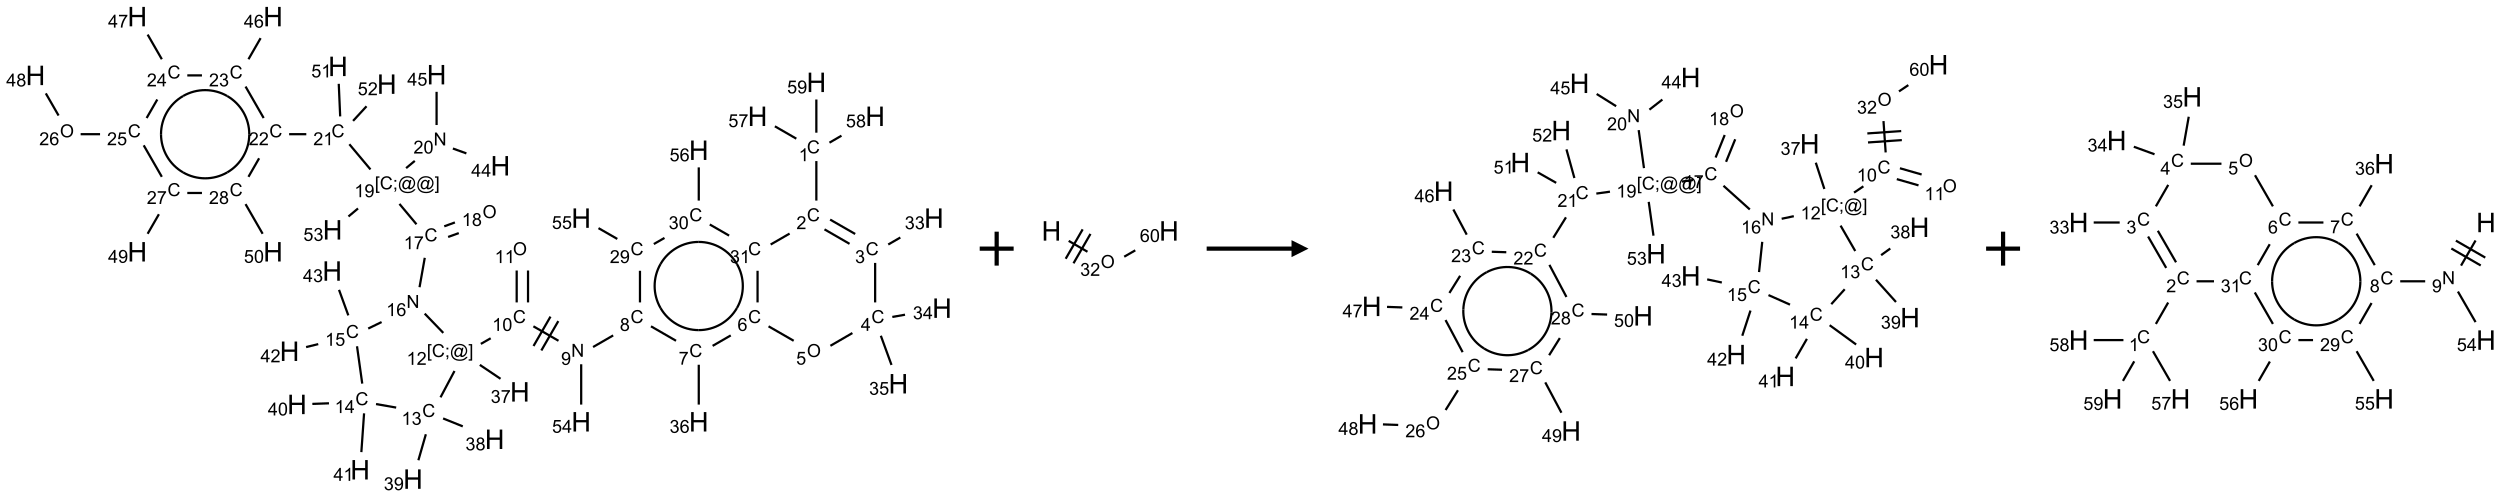 <?xml version="1.0" encoding="UTF-8"?>
<svg xmlns="http://www.w3.org/2000/svg" xmlns:xlink="http://www.w3.org/1999/xlink" width="1473" height="293" viewBox="0 0 1473 293">
<defs>
<g>
<g id="glyph-0-0">
<path d="M 1.332 0 L 1.332 -6.668 L 6.668 -6.668 L 6.668 0 Z M 1.5 -0.168 L 6.5 -0.168 L 6.5 -6.5 L 1.5 -6.5 Z M 1.5 -0.168 "/>
</g>
<g id="glyph-0-1">
<path d="M 6.27 -2.676 L 7.281 -2.422 C 7.07 -1.594 6.688 -0.961 6.137 -0.523 C 5.586 -0.086 4.914 0.129 4.121 0.129 C 3.297 0.129 2.629 -0.039 2.113 -0.371 C 1.598 -0.707 1.203 -1.191 0.934 -1.828 C 0.664 -2.465 0.531 -3.145 0.531 -3.875 C 0.531 -4.672 0.684 -5.363 0.988 -5.957 C 1.293 -6.547 1.723 -6.996 2.285 -7.305 C 2.844 -7.613 3.461 -7.766 4.137 -7.766 C 4.898 -7.766 5.543 -7.57 6.062 -7.184 C 6.582 -6.793 6.945 -6.246 7.152 -5.543 L 6.156 -5.309 C 5.98 -5.863 5.723 -6.266 5.387 -6.52 C 5.051 -6.773 4.625 -6.902 4.113 -6.902 C 3.527 -6.902 3.039 -6.762 2.645 -6.48 C 2.25 -6.199 1.973 -5.82 1.812 -5.348 C 1.652 -4.871 1.574 -4.383 1.574 -3.879 C 1.574 -3.23 1.668 -2.664 1.855 -2.18 C 2.047 -1.695 2.34 -1.332 2.738 -1.094 C 3.137 -0.855 3.57 -0.734 4.035 -0.734 C 4.602 -0.734 5.082 -0.898 5.473 -1.223 C 5.867 -1.551 6.133 -2.035 6.27 -2.676 Z M 6.27 -2.676 "/>
</g>
<g id="glyph-0-2">
<path d="M 3.973 0 L 3.035 0 L 3.035 -5.973 C 2.809 -5.758 2.516 -5.543 2.148 -5.328 C 1.781 -5.113 1.453 -4.953 1.16 -4.844 L 1.16 -5.75 C 1.684 -5.996 2.145 -6.297 2.535 -6.645 C 2.93 -6.996 3.207 -7.336 3.371 -7.668 L 3.973 -7.668 Z M 3.973 0 "/>
</g>
<g id="glyph-0-3">
<path d="M 5.371 -0.902 L 5.371 0 L 0.324 0 C 0.316 -0.227 0.352 -0.441 0.434 -0.652 C 0.562 -0.996 0.766 -1.332 1.051 -1.668 C 1.332 -2 1.742 -2.387 2.277 -2.824 C 3.105 -3.504 3.668 -4.043 3.957 -4.441 C 4.25 -4.84 4.395 -5.215 4.395 -5.566 C 4.395 -5.938 4.262 -6.254 3.996 -6.508 C 3.73 -6.762 3.387 -6.891 2.957 -6.891 C 2.508 -6.891 2.145 -6.754 1.875 -6.484 C 1.605 -6.215 1.469 -5.84 1.465 -5.359 L 0.5 -5.457 C 0.566 -6.176 0.812 -6.727 1.246 -7.102 C 1.676 -7.477 2.254 -7.668 2.98 -7.668 C 3.711 -7.668 4.293 -7.465 4.719 -7.059 C 5.145 -6.652 5.359 -6.148 5.359 -5.547 C 5.359 -5.242 5.297 -4.941 5.172 -4.645 C 5.047 -4.352 4.84 -4.039 4.551 -3.715 C 4.262 -3.387 3.777 -2.938 3.105 -2.371 C 2.543 -1.898 2.18 -1.578 2.02 -1.41 C 1.859 -1.242 1.73 -1.07 1.625 -0.902 Z M 5.371 -0.902 "/>
</g>
<g id="glyph-0-4">
<path d="M 0.449 -2.016 L 1.387 -2.141 C 1.492 -1.609 1.676 -1.227 1.934 -0.992 C 2.191 -0.758 2.508 -0.641 2.879 -0.641 C 3.32 -0.641 3.695 -0.793 3.996 -1.098 C 4.301 -1.402 4.453 -1.781 4.453 -2.234 C 4.453 -2.664 4.312 -3.02 4.031 -3.301 C 3.75 -3.578 3.391 -3.719 2.957 -3.719 C 2.781 -3.719 2.562 -3.684 2.297 -3.613 L 2.402 -4.438 C 2.465 -4.43 2.516 -4.426 2.551 -4.426 C 2.949 -4.426 3.312 -4.531 3.629 -4.738 C 3.949 -4.949 4.109 -5.27 4.109 -5.703 C 4.109 -6.047 3.992 -6.332 3.762 -6.559 C 3.527 -6.785 3.227 -6.895 2.859 -6.895 C 2.496 -6.895 2.191 -6.781 1.949 -6.551 C 1.707 -6.324 1.547 -5.98 1.48 -5.52 L 0.543 -5.688 C 0.656 -6.316 0.918 -6.805 1.324 -7.148 C 1.73 -7.492 2.234 -7.668 2.84 -7.668 C 3.254 -7.668 3.641 -7.578 3.988 -7.398 C 4.34 -7.219 4.609 -6.977 4.793 -6.668 C 4.98 -6.359 5.074 -6.031 5.074 -5.684 C 5.074 -5.352 4.984 -5.051 4.809 -4.781 C 4.629 -4.512 4.367 -4.297 4.02 -4.137 C 4.473 -4.031 4.824 -3.816 5.074 -3.488 C 5.324 -3.16 5.449 -2.75 5.449 -2.254 C 5.449 -1.59 5.203 -1.023 4.719 -0.559 C 4.234 -0.098 3.617 0.137 2.875 0.137 C 2.203 0.137 1.648 -0.062 1.207 -0.465 C 0.762 -0.863 0.512 -1.379 0.449 -2.016 Z M 0.449 -2.016 "/>
</g>
<g id="glyph-0-5">
<path d="M 3.449 0 L 3.449 -1.828 L 0.137 -1.828 L 0.137 -2.688 L 3.621 -7.637 L 4.387 -7.637 L 4.387 -2.688 L 5.418 -2.688 L 5.418 -1.828 L 4.387 -1.828 L 4.387 0 Z M 3.449 -2.688 L 3.449 -6.129 L 1.059 -2.688 Z M 3.449 -2.688 "/>
</g>
<g id="glyph-0-6">
<path d="M 0.441 -2 L 1.426 -2.082 C 1.5 -1.605 1.668 -1.242 1.934 -1.004 C 2.199 -0.762 2.52 -0.641 2.895 -0.641 C 3.348 -0.641 3.73 -0.812 4.043 -1.152 C 4.355 -1.492 4.512 -1.941 4.512 -2.504 C 4.512 -3.039 4.359 -3.461 4.059 -3.77 C 3.758 -4.078 3.367 -4.234 2.879 -4.234 C 2.578 -4.234 2.305 -4.164 2.062 -4.027 C 1.82 -3.891 1.629 -3.715 1.488 -3.496 L 0.609 -3.609 L 1.348 -7.531 L 5.145 -7.531 L 5.145 -6.637 L 2.098 -6.637 L 1.688 -4.582 C 2.145 -4.902 2.625 -5.062 3.129 -5.062 C 3.797 -5.062 4.359 -4.832 4.816 -4.371 C 5.277 -3.91 5.504 -3.312 5.504 -2.59 C 5.504 -1.898 5.305 -1.301 4.902 -0.797 C 4.41 -0.18 3.742 0.129 2.895 0.129 C 2.199 0.129 1.633 -0.062 1.195 -0.453 C 0.758 -0.844 0.504 -1.359 0.441 -2 Z M 0.441 -2 "/>
</g>
<g id="glyph-0-7">
<path d="M 0.516 -3.719 C 0.516 -4.984 0.855 -5.977 1.535 -6.695 C 2.215 -7.414 3.094 -7.77 4.172 -7.77 C 4.875 -7.77 5.512 -7.602 6.078 -7.266 C 6.645 -6.93 7.074 -6.461 7.371 -5.855 C 7.668 -5.254 7.816 -4.57 7.816 -3.809 C 7.816 -3.035 7.66 -2.34 7.348 -1.73 C 7.035 -1.117 6.594 -0.656 6.02 -0.34 C 5.449 -0.027 4.828 0.129 4.168 0.129 C 3.449 0.129 2.805 -0.043 2.238 -0.391 C 1.672 -0.738 1.246 -1.211 0.953 -1.812 C 0.66 -2.414 0.516 -3.047 0.516 -3.719 Z M 1.559 -3.703 C 1.559 -2.781 1.805 -2.059 2.301 -1.527 C 2.793 -1 3.414 -0.734 4.16 -0.734 C 4.922 -0.734 5.547 -1 6.039 -1.535 C 6.531 -2.07 6.777 -2.828 6.777 -3.812 C 6.777 -4.434 6.672 -4.977 6.461 -5.441 C 6.25 -5.902 5.945 -6.262 5.539 -6.52 C 5.133 -6.773 4.68 -6.902 4.176 -6.902 C 3.461 -6.902 2.848 -6.656 2.332 -6.164 C 1.816 -5.672 1.559 -4.852 1.559 -3.703 Z M 1.559 -3.703 "/>
</g>
<g id="glyph-0-8">
<path d="M 5.309 -5.766 L 4.375 -5.691 C 4.293 -6.059 4.172 -6.328 4.02 -6.496 C 3.766 -6.762 3.453 -6.895 3.082 -6.895 C 2.785 -6.895 2.523 -6.812 2.297 -6.645 C 2 -6.43 1.77 -6.117 1.598 -5.703 C 1.43 -5.289 1.34 -4.703 1.332 -3.938 C 1.559 -4.281 1.836 -4.535 2.16 -4.703 C 2.488 -4.871 2.828 -4.953 3.188 -4.953 C 3.812 -4.953 4.344 -4.723 4.785 -4.262 C 5.223 -3.801 5.441 -3.207 5.441 -2.48 C 5.441 -2 5.34 -1.555 5.133 -1.145 C 4.926 -0.73 4.641 -0.418 4.281 -0.199 C 3.922 0.02 3.512 0.129 3.051 0.129 C 2.27 0.129 1.633 -0.156 1.141 -0.73 C 0.648 -1.305 0.402 -2.254 0.402 -3.574 C 0.402 -5.051 0.672 -6.121 1.219 -6.793 C 1.695 -7.375 2.336 -7.668 3.141 -7.668 C 3.742 -7.668 4.234 -7.5 4.617 -7.16 C 5 -6.824 5.23 -6.359 5.309 -5.766 Z M 1.48 -2.473 C 1.48 -2.152 1.547 -1.844 1.684 -1.547 C 1.82 -1.25 2.016 -1.027 2.262 -0.871 C 2.508 -0.719 2.766 -0.641 3.035 -0.641 C 3.434 -0.641 3.773 -0.801 4.059 -1.121 C 4.344 -1.441 4.484 -1.875 4.484 -2.422 C 4.484 -2.949 4.344 -3.367 4.062 -3.668 C 3.781 -3.973 3.426 -4.125 3 -4.125 C 2.578 -4.125 2.219 -3.973 1.922 -3.668 C 1.625 -3.363 1.48 -2.969 1.48 -2.473 Z M 1.48 -2.473 "/>
</g>
<g id="glyph-0-9">
<path d="M 0.504 -6.637 L 0.504 -7.535 L 5.449 -7.535 L 5.449 -6.809 C 4.961 -6.289 4.48 -5.602 4.004 -4.746 C 3.527 -3.887 3.156 -3.004 2.895 -2.098 C 2.707 -1.461 2.59 -0.762 2.535 0 L 1.574 0 C 1.582 -0.602 1.703 -1.328 1.926 -2.176 C 2.152 -3.027 2.477 -3.848 2.898 -4.637 C 3.32 -5.426 3.77 -6.094 4.246 -6.637 Z M 0.504 -6.637 "/>
</g>
<g id="glyph-0-10">
<path d="M 1.887 -4.141 C 1.496 -4.281 1.207 -4.484 1.02 -4.75 C 0.832 -5.016 0.738 -5.328 0.738 -5.699 C 0.738 -6.254 0.938 -6.719 1.34 -7.098 C 1.738 -7.477 2.27 -7.668 2.934 -7.668 C 3.598 -7.668 4.137 -7.473 4.543 -7.086 C 4.949 -6.699 5.152 -6.227 5.152 -5.672 C 5.152 -5.316 5.059 -5.008 4.871 -4.746 C 4.688 -4.484 4.406 -4.281 4.027 -4.141 C 4.496 -3.988 4.852 -3.742 5.098 -3.402 C 5.34 -3.062 5.465 -2.656 5.465 -2.184 C 5.465 -1.531 5.234 -0.98 4.77 -0.535 C 4.309 -0.09 3.703 0.129 2.949 0.129 C 2.195 0.129 1.586 -0.094 1.125 -0.539 C 0.664 -0.984 0.434 -1.543 0.434 -2.207 C 0.434 -2.703 0.559 -3.121 0.809 -3.457 C 1.062 -3.793 1.422 -4.02 1.887 -4.141 Z M 1.699 -5.73 C 1.699 -5.367 1.812 -5.074 2.047 -4.844 C 2.281 -4.613 2.582 -4.5 2.953 -4.5 C 3.312 -4.5 3.609 -4.613 3.84 -4.84 C 4.07 -5.066 4.188 -5.348 4.188 -5.676 C 4.188 -6.02 4.07 -6.309 3.832 -6.543 C 3.594 -6.777 3.297 -6.895 2.941 -6.895 C 2.586 -6.895 2.289 -6.781 2.051 -6.551 C 1.816 -6.324 1.699 -6.047 1.699 -5.73 Z M 1.395 -2.203 C 1.395 -1.938 1.461 -1.676 1.586 -1.426 C 1.711 -1.176 1.902 -0.984 2.152 -0.848 C 2.402 -0.711 2.672 -0.641 2.957 -0.641 C 3.406 -0.641 3.777 -0.785 4.066 -1.074 C 4.359 -1.363 4.504 -1.727 4.504 -2.172 C 4.504 -2.625 4.355 -2.996 4.055 -3.293 C 3.754 -3.586 3.379 -3.734 2.926 -3.734 C 2.484 -3.734 2.121 -3.59 1.832 -3.297 C 1.543 -3.004 1.395 -2.641 1.395 -2.203 Z M 1.395 -2.203 "/>
</g>
<g id="glyph-0-11">
<path d="M 0.812 0 L 0.812 -7.637 L 1.848 -7.637 L 5.859 -1.641 L 5.859 -7.637 L 6.828 -7.637 L 6.828 0 L 5.793 0 L 1.781 -6 L 1.781 0 Z M 0.812 0 "/>
</g>
<g id="glyph-0-12">
<path d="M 0.582 -1.766 L 1.484 -1.848 C 1.562 -1.426 1.707 -1.117 1.922 -0.926 C 2.137 -0.734 2.414 -0.641 2.75 -0.641 C 3.039 -0.641 3.289 -0.707 3.508 -0.84 C 3.727 -0.973 3.902 -1.148 4.043 -1.367 C 4.18 -1.586 4.297 -1.887 4.391 -2.262 C 4.484 -2.637 4.531 -3.016 4.531 -3.406 C 4.531 -3.449 4.531 -3.512 4.527 -3.594 C 4.34 -3.297 4.082 -3.055 3.758 -2.867 C 3.434 -2.68 3.082 -2.59 2.703 -2.59 C 2.07 -2.59 1.535 -2.816 1.098 -3.277 C 0.66 -3.734 0.441 -4.34 0.441 -5.09 C 0.441 -5.863 0.672 -6.484 1.129 -6.957 C 1.586 -7.43 2.156 -7.668 2.844 -7.668 C 3.34 -7.668 3.793 -7.531 4.207 -7.266 C 4.617 -7 4.93 -6.617 5.145 -6.121 C 5.355 -5.629 5.465 -4.91 5.465 -3.973 C 5.465 -2.996 5.359 -2.223 5.145 -1.645 C 4.934 -1.066 4.617 -0.625 4.199 -0.324 C 3.781 -0.02 3.293 0.129 2.73 0.129 C 2.133 0.129 1.645 -0.035 1.266 -0.367 C 0.887 -0.699 0.66 -1.164 0.582 -1.766 Z M 4.422 -5.137 C 4.422 -5.676 4.277 -6.102 3.992 -6.418 C 3.707 -6.734 3.359 -6.891 2.957 -6.891 C 2.543 -6.891 2.18 -6.719 1.871 -6.379 C 1.562 -6.039 1.406 -5.598 1.406 -5.059 C 1.406 -4.57 1.555 -4.176 1.848 -3.871 C 2.141 -3.566 2.5 -3.418 2.934 -3.418 C 3.367 -3.418 3.723 -3.57 4.004 -3.871 C 4.281 -4.176 4.422 -4.598 4.422 -5.137 Z M 4.422 -5.137 "/>
</g>
<g id="glyph-0-13">
<path d="M 0.441 -3.766 C 0.441 -4.668 0.535 -5.395 0.723 -5.945 C 0.906 -6.496 1.184 -6.922 1.551 -7.219 C 1.918 -7.516 2.375 -7.668 2.934 -7.668 C 3.344 -7.668 3.703 -7.586 4.012 -7.418 C 4.32 -7.254 4.574 -7.016 4.777 -6.707 C 4.977 -6.395 5.137 -6.016 5.25 -5.57 C 5.363 -5.125 5.422 -4.523 5.422 -3.766 C 5.422 -2.871 5.328 -2.148 5.145 -1.598 C 4.961 -1.047 4.688 -0.621 4.32 -0.32 C 3.953 -0.02 3.492 0.129 2.934 0.129 C 2.195 0.129 1.617 -0.133 1.199 -0.66 C 0.695 -1.297 0.441 -2.332 0.441 -3.766 Z M 1.406 -3.766 C 1.406 -2.512 1.555 -1.68 1.848 -1.262 C 2.141 -0.848 2.5 -0.641 2.934 -0.641 C 3.363 -0.641 3.727 -0.848 4.02 -1.266 C 4.312 -1.684 4.457 -2.516 4.457 -3.766 C 4.457 -5.023 4.312 -5.859 4.02 -6.27 C 3.727 -6.684 3.359 -6.891 2.922 -6.891 C 2.492 -6.891 2.148 -6.707 1.891 -6.344 C 1.566 -5.879 1.406 -5.02 1.406 -3.766 Z M 1.406 -3.766 "/>
</g>
<g id="glyph-0-14">
<path d="M 0.723 2.121 L 0.723 -7.637 L 2.793 -7.637 L 2.793 -6.859 L 1.66 -6.859 L 1.66 1.344 L 2.793 1.344 L 2.793 2.121 Z M 0.723 2.121 "/>
</g>
<g id="glyph-0-15">
<path d="M 0.949 -4.465 L 0.949 -5.531 L 2.016 -5.531 L 2.016 -4.465 Z M 0.949 0 L 0.949 -1.066 L 2.016 -1.066 L 2.016 0 C 2.016 0.391 1.945 0.711 1.809 0.949 C 1.668 1.191 1.449 1.379 1.145 1.512 L 0.887 1.109 C 1.082 1.023 1.23 0.895 1.324 0.727 C 1.418 0.559 1.469 0.316 1.48 0 Z M 0.949 0 "/>
</g>
<g id="glyph-0-16">
<path d="M 6.047 -0.848 C 5.82 -0.59 5.57 -0.379 5.289 -0.223 C 5.008 -0.062 4.73 0.016 4.449 0.016 C 4.141 0.016 3.84 -0.074 3.547 -0.254 C 3.254 -0.434 3.02 -0.715 2.836 -1.09 C 2.652 -1.465 2.562 -1.875 2.562 -2.324 C 2.562 -2.875 2.703 -3.43 2.988 -3.98 C 3.27 -4.535 3.621 -4.953 4.043 -5.23 C 4.461 -5.508 4.871 -5.645 5.266 -5.645 C 5.566 -5.645 5.855 -5.566 6.129 -5.41 C 6.402 -5.25 6.641 -5.012 6.84 -4.688 L 7.016 -5.496 L 7.949 -5.496 L 7.199 -2 C 7.094 -1.516 7.043 -1.246 7.043 -1.191 C 7.043 -1.098 7.078 -1.02 7.148 -0.949 C 7.219 -0.883 7.305 -0.848 7.406 -0.848 C 7.59 -0.848 7.832 -0.953 8.129 -1.168 C 8.527 -1.445 8.84 -1.816 9.07 -2.285 C 9.301 -2.75 9.418 -3.234 9.418 -3.73 C 9.418 -4.309 9.27 -4.852 8.973 -5.355 C 8.676 -5.859 8.23 -6.262 7.645 -6.562 C 7.055 -6.863 6.406 -7.016 5.691 -7.016 C 4.879 -7.016 4.137 -6.824 3.465 -6.445 C 2.793 -6.066 2.273 -5.52 1.902 -4.809 C 1.535 -4.098 1.348 -3.34 1.348 -2.527 C 1.348 -1.676 1.535 -0.941 1.902 -0.328 C 2.273 0.285 2.809 0.742 3.508 1.035 C 4.207 1.328 4.984 1.473 5.832 1.473 C 6.742 1.473 7.504 1.32 8.121 1.016 C 8.734 0.711 9.195 0.34 9.5 -0.098 L 10.441 -0.098 C 10.266 0.266 9.961 0.637 9.531 1.016 C 9.102 1.395 8.59 1.695 7.996 1.914 C 7.402 2.133 6.688 2.246 5.848 2.246 C 5.078 2.246 4.367 2.145 3.715 1.949 C 3.066 1.75 2.512 1.453 2.051 1.055 C 1.594 0.656 1.25 0.199 1.016 -0.316 C 0.723 -0.973 0.578 -1.684 0.578 -2.441 C 0.578 -3.289 0.75 -4.098 1.098 -4.863 C 1.523 -5.805 2.125 -6.527 2.902 -7.027 C 3.684 -7.527 4.629 -7.777 5.738 -7.777 C 6.602 -7.777 7.375 -7.602 8.059 -7.246 C 8.746 -6.895 9.285 -6.371 9.684 -5.672 C 10.02 -5.07 10.188 -4.418 10.188 -3.715 C 10.188 -2.707 9.832 -1.812 9.125 -1.031 C 8.492 -0.328 7.801 0.02 7.051 0.02 C 6.812 0.02 6.617 -0.016 6.473 -0.09 C 6.324 -0.16 6.215 -0.266 6.145 -0.402 C 6.102 -0.488 6.066 -0.637 6.047 -0.848 Z M 3.527 -2.262 C 3.527 -1.785 3.641 -1.414 3.863 -1.152 C 4.09 -0.887 4.348 -0.754 4.641 -0.754 C 4.836 -0.754 5.039 -0.812 5.254 -0.93 C 5.469 -1.047 5.676 -1.219 5.871 -1.449 C 6.066 -1.676 6.23 -1.969 6.355 -2.32 C 6.48 -2.672 6.543 -3.027 6.543 -3.379 C 6.543 -3.852 6.426 -4.219 6.191 -4.48 C 5.957 -4.738 5.672 -4.871 5.332 -4.871 C 5.109 -4.871 4.902 -4.812 4.707 -4.699 C 4.512 -4.586 4.32 -4.406 4.137 -4.156 C 3.953 -3.906 3.805 -3.602 3.691 -3.246 C 3.582 -2.887 3.527 -2.559 3.527 -2.262 Z M 3.527 -2.262 "/>
</g>
<g id="glyph-0-17">
<path d="M 2.27 2.121 L 0.203 2.121 L 0.203 1.344 L 1.332 1.344 L 1.332 -6.859 L 0.203 -6.859 L 0.203 -7.637 L 2.27 -7.637 Z M 2.27 2.121 "/>
</g>
<g id="glyph-1-0">
<path d="M 2 0 L 2 -10 L 10 -10 L 10 0 Z M 2.25 -0.25 L 9.75 -0.25 L 9.75 -9.75 L 2.25 -9.75 Z M 2.25 -0.25 "/>
</g>
<g id="glyph-1-1">
<path d="M 1.281 0 L 1.281 -11.453 L 2.797 -11.453 L 2.797 -6.75 L 8.75 -6.75 L 8.75 -11.453 L 10.266 -11.453 L 10.266 0 L 8.75 0 L 8.75 -5.398 L 2.797 -5.398 L 2.797 0 Z M 1.281 0 "/>
</g>
</g>
</defs>
<path fill="none" stroke-width="0.033" stroke-linecap="butt" stroke-linejoin="miter" stroke="rgb(0%, 0%, 0%)" stroke-opacity="1" stroke-miterlimit="10" d="M 11.503 2.128 L 11.503 2.71 " transform="matrix(40, 0, 0, 40, 20.873, 9.785)"/>
<path fill="none" stroke-width="0.033" stroke-linecap="butt" stroke-linejoin="miter" stroke="rgb(0%, 0%, 0%)" stroke-opacity="1" stroke-miterlimit="10" d="M 11.623 3.134 L 11.992 3.347 " transform="matrix(40, 0, 0, 40, 20.873, 9.785)"/>
<path fill="none" stroke-width="0.033" stroke-linecap="butt" stroke-linejoin="miter" stroke="rgb(0%, 0%, 0%)" stroke-opacity="1" stroke-miterlimit="10" d="M 11.706 2.99 L 12.075 3.202 " transform="matrix(40, 0, 0, 40, 20.873, 9.785)"/>
<path fill="none" stroke-width="0.033" stroke-linecap="butt" stroke-linejoin="miter" stroke="rgb(0%, 0%, 0%)" stroke-opacity="1" stroke-miterlimit="10" d="M 12.562 3.357 L 12.74 3.254 " transform="matrix(40, 0, 0, 40, 20.873, 9.785)"/>
<path fill="none" stroke-width="0.033" stroke-linecap="butt" stroke-linejoin="miter" stroke="rgb(0%, 0%, 0%)" stroke-opacity="1" stroke-miterlimit="10" d="M 12.369 3.628 L 12.369 4.21 " transform="matrix(40, 0, 0, 40, 20.873, 9.785)"/>
<path fill="none" stroke-width="0.033" stroke-linecap="butt" stroke-linejoin="miter" stroke="rgb(0%, 0%, 0%)" stroke-opacity="1" stroke-miterlimit="10" d="M 12.622 4.424 L 12.809 4.391 " transform="matrix(40, 0, 0, 40, 20.873, 9.785)"/>
<path fill="none" stroke-width="0.033" stroke-linecap="butt" stroke-linejoin="miter" stroke="rgb(0%, 0%, 0%)" stroke-opacity="1" stroke-miterlimit="10" d="M 12.453 4.701 L 12.61 5.131 " transform="matrix(40, 0, 0, 40, 20.873, 9.785)"/>
<path fill="none" stroke-width="0.033" stroke-linecap="butt" stroke-linejoin="miter" stroke="rgb(0%, 0%, 0%)" stroke-opacity="1" stroke-miterlimit="10" d="M 12.034 4.661 L 11.71 4.849 " transform="matrix(40, 0, 0, 40, 20.873, 9.785)"/>
<path fill="none" stroke-width="0.033" stroke-linecap="butt" stroke-linejoin="miter" stroke="rgb(0%, 0%, 0%)" stroke-opacity="1" stroke-miterlimit="10" d="M 11.169 4.775 L 10.799 4.562 " transform="matrix(40, 0, 0, 40, 20.873, 9.785)"/>
<path fill="none" stroke-width="0.033" stroke-linecap="butt" stroke-linejoin="miter" stroke="rgb(0%, 0%, 0%)" stroke-opacity="1" stroke-miterlimit="10" d="M 10.242 4.696 L 9.975 4.85 " transform="matrix(40, 0, 0, 40, 20.873, 9.785)"/>
<path fill="none" stroke-width="0.033" stroke-linecap="butt" stroke-linejoin="miter" stroke="rgb(0%, 0%, 0%)" stroke-opacity="1" stroke-miterlimit="10" d="M 9.771 5.128 L 9.771 5.715 " transform="matrix(40, 0, 0, 40, 20.873, 9.785)"/>
<path fill="none" stroke-width="0.033" stroke-linecap="butt" stroke-linejoin="miter" stroke="rgb(0%, 0%, 0%)" stroke-opacity="1" stroke-miterlimit="10" d="M 9.436 4.775 L 9.067 4.562 " transform="matrix(40, 0, 0, 40, 20.873, 9.785)"/>
<path fill="none" stroke-width="0.033" stroke-linecap="butt" stroke-linejoin="miter" stroke="rgb(0%, 0%, 0%)" stroke-opacity="1" stroke-miterlimit="10" d="M 8.51 4.696 L 8.214 4.867 " transform="matrix(40, 0, 0, 40, 20.873, 9.785)"/>
<path fill="none" stroke-width="0.033" stroke-linecap="butt" stroke-linejoin="miter" stroke="rgb(0%, 0%, 0%)" stroke-opacity="1" stroke-miterlimit="10" d="M 7.705 4.775 L 7.335 4.562 " transform="matrix(40, 0, 0, 40, 20.873, 9.785)"/>
<path fill="none" stroke-width="0.033" stroke-linecap="butt" stroke-linejoin="miter" stroke="rgb(0%, 0%, 0%)" stroke-opacity="1" stroke-miterlimit="10" d="M 7.587 4.419 L 7.337 4.852 " transform="matrix(40, 0, 0, 40, 20.873, 9.785)"/>
<path fill="none" stroke-width="0.033" stroke-linecap="butt" stroke-linejoin="miter" stroke="rgb(0%, 0%, 0%)" stroke-opacity="1" stroke-miterlimit="10" d="M 7.702 4.485 L 7.452 4.918 " transform="matrix(40, 0, 0, 40, 20.873, 9.785)"/>
<path fill="none" stroke-width="0.033" stroke-linecap="butt" stroke-linejoin="miter" stroke="rgb(0%, 0%, 0%)" stroke-opacity="1" stroke-miterlimit="10" d="M 7.256 4.21 L 7.256 3.74 " transform="matrix(40, 0, 0, 40, 20.873, 9.785)"/>
<path fill="none" stroke-width="0.033" stroke-linecap="butt" stroke-linejoin="miter" stroke="rgb(0%, 0%, 0%)" stroke-opacity="1" stroke-miterlimit="10" d="M 7.089 4.21 L 7.089 3.74 " transform="matrix(40, 0, 0, 40, 20.873, 9.785)"/>
<path fill="none" stroke-width="0.033" stroke-linecap="butt" stroke-linejoin="miter" stroke="rgb(0%, 0%, 0%)" stroke-opacity="1" stroke-miterlimit="10" d="M 6.706 4.738 L 6.561 4.821 " transform="matrix(40, 0, 0, 40, 20.873, 9.785)"/>
<path fill="none" stroke-width="0.033" stroke-linecap="butt" stroke-linejoin="miter" stroke="rgb(0%, 0%, 0%)" stroke-opacity="1" stroke-miterlimit="10" d="M 6.546 5.13 L 6.851 5.335 " transform="matrix(40, 0, 0, 40, 20.873, 9.785)"/>
<path fill="none" stroke-width="0.033" stroke-linecap="butt" stroke-linejoin="miter" stroke="rgb(0%, 0%, 0%)" stroke-opacity="1" stroke-miterlimit="10" d="M 6.173 5.22 L 5.967 5.608 " transform="matrix(40, 0, 0, 40, 20.873, 9.785)"/>
<path fill="none" stroke-width="0.033" stroke-linecap="butt" stroke-linejoin="miter" stroke="rgb(0%, 0%, 0%)" stroke-opacity="1" stroke-miterlimit="10" d="M 6.005 5.919 L 6.295 6.036 " transform="matrix(40, 0, 0, 40, 20.873, 9.785)"/>
<path fill="none" stroke-width="0.033" stroke-linecap="butt" stroke-linejoin="miter" stroke="rgb(0%, 0%, 0%)" stroke-opacity="1" stroke-miterlimit="10" d="M 5.751 6.152 L 5.641 6.535 " transform="matrix(40, 0, 0, 40, 20.873, 9.785)"/>
<path fill="none" stroke-width="0.033" stroke-linecap="butt" stroke-linejoin="miter" stroke="rgb(0%, 0%, 0%)" stroke-opacity="1" stroke-miterlimit="10" d="M 5.314 5.759 L 5.017 5.707 " transform="matrix(40, 0, 0, 40, 20.873, 9.785)"/>
<path fill="none" stroke-width="0.033" stroke-linecap="butt" stroke-linejoin="miter" stroke="rgb(0%, 0%, 0%)" stroke-opacity="1" stroke-miterlimit="10" d="M 4.324 5.696 L 4.079 5.705 " transform="matrix(40, 0, 0, 40, 20.873, 9.785)"/>
<path fill="none" stroke-width="0.033" stroke-linecap="butt" stroke-linejoin="miter" stroke="rgb(0%, 0%, 0%)" stroke-opacity="1" stroke-miterlimit="10" d="M 4.841 5.844 L 4.801 6.415 " transform="matrix(40, 0, 0, 40, 20.873, 9.785)"/>
<path fill="none" stroke-width="0.033" stroke-linecap="butt" stroke-linejoin="miter" stroke="rgb(0%, 0%, 0%)" stroke-opacity="1" stroke-miterlimit="10" d="M 4.814 5.406 L 4.737 4.856 " transform="matrix(40, 0, 0, 40, 20.873, 9.785)"/>
<path fill="none" stroke-width="0.033" stroke-linecap="butt" stroke-linejoin="miter" stroke="rgb(0%, 0%, 0%)" stroke-opacity="1" stroke-miterlimit="10" d="M 4.166 4.824 L 3.987 4.868 " transform="matrix(40, 0, 0, 40, 20.873, 9.785)"/>
<path fill="none" stroke-width="0.033" stroke-linecap="butt" stroke-linejoin="miter" stroke="rgb(0%, 0%, 0%)" stroke-opacity="1" stroke-miterlimit="10" d="M 4.609 4.401 L 4.472 4.025 " transform="matrix(40, 0, 0, 40, 20.873, 9.785)"/>
<path fill="none" stroke-width="0.033" stroke-linecap="butt" stroke-linejoin="miter" stroke="rgb(0%, 0%, 0%)" stroke-opacity="1" stroke-miterlimit="10" d="M 4.902 4.595 L 5.099 4.499 " transform="matrix(40, 0, 0, 40, 20.873, 9.785)"/>
<path fill="none" stroke-width="0.033" stroke-linecap="butt" stroke-linejoin="miter" stroke="rgb(0%, 0%, 0%)" stroke-opacity="1" stroke-miterlimit="10" d="M 5.734 4.375 L 6.008 4.659 " transform="matrix(40, 0, 0, 40, 20.873, 9.785)"/>
<path fill="none" stroke-width="0.033" stroke-linecap="butt" stroke-linejoin="miter" stroke="rgb(0%, 0%, 0%)" stroke-opacity="1" stroke-miterlimit="10" d="M 5.658 3.986 L 5.735 3.553 " transform="matrix(40, 0, 0, 40, 20.873, 9.785)"/>
<path fill="none" stroke-width="0.033" stroke-linecap="butt" stroke-linejoin="miter" stroke="rgb(0%, 0%, 0%)" stroke-opacity="1" stroke-miterlimit="10" d="M 6.079 3.246 L 6.236 3.189 " transform="matrix(40, 0, 0, 40, 20.873, 9.785)"/>
<path fill="none" stroke-width="0.033" stroke-linecap="butt" stroke-linejoin="miter" stroke="rgb(0%, 0%, 0%)" stroke-opacity="1" stroke-miterlimit="10" d="M 6.022 3.089 L 6.179 3.032 " transform="matrix(40, 0, 0, 40, 20.873, 9.785)"/>
<path fill="none" stroke-width="0.033" stroke-linecap="butt" stroke-linejoin="miter" stroke="rgb(0%, 0%, 0%)" stroke-opacity="1" stroke-miterlimit="10" d="M 5.613 3.059 L 5.362 2.759 " transform="matrix(40, 0, 0, 40, 20.873, 9.785)"/>
<path fill="none" stroke-width="0.033" stroke-linecap="butt" stroke-linejoin="miter" stroke="rgb(0%, 0%, 0%)" stroke-opacity="1" stroke-miterlimit="10" d="M 5.46 2.232 L 5.588 2.125 " transform="matrix(40, 0, 0, 40, 20.873, 9.785)"/>
<path fill="none" stroke-width="0.033" stroke-linecap="butt" stroke-linejoin="miter" stroke="rgb(0%, 0%, 0%)" stroke-opacity="1" stroke-miterlimit="10" d="M 6.149 1.943 L 6.348 2.015 " transform="matrix(40, 0, 0, 40, 20.873, 9.785)"/>
<path fill="none" stroke-width="0.033" stroke-linecap="butt" stroke-linejoin="miter" stroke="rgb(0%, 0%, 0%)" stroke-opacity="1" stroke-miterlimit="10" d="M 5.909 1.597 L 5.909 1.108 " transform="matrix(40, 0, 0, 40, 20.873, 9.785)"/>
<path fill="none" stroke-width="0.033" stroke-linecap="butt" stroke-linejoin="miter" stroke="rgb(0%, 0%, 0%)" stroke-opacity="1" stroke-miterlimit="10" d="M 4.935 2.251 L 4.624 1.88 " transform="matrix(40, 0, 0, 40, 20.873, 9.785)"/>
<path fill="none" stroke-width="0.033" stroke-linecap="butt" stroke-linejoin="miter" stroke="rgb(0%, 0%, 0%)" stroke-opacity="1" stroke-miterlimit="10" d="M 3.99 1.732 L 3.737 1.732 " transform="matrix(40, 0, 0, 40, 20.873, 9.785)"/>
<path fill="none" stroke-width="0.033" stroke-linecap="butt" stroke-linejoin="miter" stroke="rgb(0%, 0%, 0%)" stroke-opacity="1" stroke-miterlimit="10" d="M 3.362 1.494 L 3.095 1.03 " transform="matrix(40, 0, 0, 40, 20.873, 9.785)"/>
<path fill="none" stroke-width="0.033" stroke-linecap="butt" stroke-linejoin="miter" stroke="rgb(0%, 0%, 0%)" stroke-opacity="1" stroke-miterlimit="10" d="M 3.138 0.628 L 3.317 0.317 " transform="matrix(40, 0, 0, 40, 20.873, 9.785)"/>
<path fill="none" stroke-width="0.033" stroke-linecap="butt" stroke-linejoin="miter" stroke="rgb(0%, 0%, 0%)" stroke-opacity="1" stroke-miterlimit="10" d="M 2.453 0.866 L 2.237 0.866 " transform="matrix(40, 0, 0, 40, 20.873, 9.785)"/>
<path fill="none" stroke-width="0.033" stroke-linecap="butt" stroke-linejoin="miter" stroke="rgb(0%, 0%, 0%)" stroke-opacity="1" stroke-miterlimit="10" d="M 1.862 0.628 L 1.653 0.265 " transform="matrix(40, 0, 0, 40, 20.873, 9.785)"/>
<path fill="none" stroke-width="0.033" stroke-linecap="butt" stroke-linejoin="miter" stroke="rgb(0%, 0%, 0%)" stroke-opacity="1" stroke-miterlimit="10" d="M 1.795 1.221 L 1.638 1.494 " transform="matrix(40, 0, 0, 40, 20.873, 9.785)"/>
<path fill="none" stroke-width="0.033" stroke-linecap="butt" stroke-linejoin="miter" stroke="rgb(0%, 0%, 0%)" stroke-opacity="1" stroke-miterlimit="10" d="M 0.952 1.732 L 0.666 1.732 " transform="matrix(40, 0, 0, 40, 20.873, 9.785)"/>
<path fill="none" stroke-width="0.033" stroke-linecap="butt" stroke-linejoin="miter" stroke="rgb(0%, 0%, 0%)" stroke-opacity="1" stroke-miterlimit="10" d="M 0.341 1.457 L 0.153 1.131 " transform="matrix(40, 0, 0, 40, 20.873, 9.785)"/>
<path fill="none" stroke-width="0.033" stroke-linecap="butt" stroke-linejoin="miter" stroke="rgb(0%, 0%, 0%)" stroke-opacity="1" stroke-miterlimit="10" d="M 1.595 1.896 L 1.862 2.36 " transform="matrix(40, 0, 0, 40, 20.873, 9.785)"/>
<path fill="none" stroke-width="0.033" stroke-linecap="butt" stroke-linejoin="miter" stroke="rgb(0%, 0%, 0%)" stroke-opacity="1" stroke-miterlimit="10" d="M 1.819 2.911 L 1.653 3.199 " transform="matrix(40, 0, 0, 40, 20.873, 9.785)"/>
<path fill="none" stroke-width="0.033" stroke-linecap="butt" stroke-linejoin="miter" stroke="rgb(0%, 0%, 0%)" stroke-opacity="1" stroke-miterlimit="10" d="M 2.237 2.598 L 2.453 2.598 " transform="matrix(40, 0, 0, 40, 20.873, 9.785)"/>
<path fill="none" stroke-width="0.033" stroke-linecap="butt" stroke-linejoin="miter" stroke="rgb(0%, 0%, 0%)" stroke-opacity="1" stroke-miterlimit="10" d="M 3.138 2.36 L 3.295 2.087 " transform="matrix(40, 0, 0, 40, 20.873, 9.785)"/>
<path fill="none" stroke-width="0.033" stroke-linecap="butt" stroke-linejoin="miter" stroke="rgb(0%, 0%, 0%)" stroke-opacity="1" stroke-miterlimit="10" d="M 3.095 2.762 L 3.347 3.199 " transform="matrix(40, 0, 0, 40, 20.873, 9.785)"/>
<path fill="none" stroke-width="0.033" stroke-linecap="butt" stroke-linejoin="miter" stroke="rgb(0%, 0%, 0%)" stroke-opacity="1" stroke-miterlimit="10" d="M 4.489 1.47 L 4.468 0.99 " transform="matrix(40, 0, 0, 40, 20.873, 9.785)"/>
<path fill="none" stroke-width="0.033" stroke-linecap="butt" stroke-linejoin="miter" stroke="rgb(0%, 0%, 0%)" stroke-opacity="1" stroke-miterlimit="10" d="M 4.679 1.536 L 4.877 1.321 " transform="matrix(40, 0, 0, 40, 20.873, 9.785)"/>
<path fill="none" stroke-width="0.033" stroke-linecap="butt" stroke-linejoin="miter" stroke="rgb(0%, 0%, 0%)" stroke-opacity="1" stroke-miterlimit="10" d="M 4.752 2.826 L 4.611 2.944 " transform="matrix(40, 0, 0, 40, 20.873, 9.785)"/>
<path fill="none" stroke-width="0.033" stroke-linecap="butt" stroke-linejoin="miter" stroke="rgb(0%, 0%, 0%)" stroke-opacity="1" stroke-miterlimit="10" d="M 8.039 5.121 L 8.039 5.715 " transform="matrix(40, 0, 0, 40, 20.873, 9.785)"/>
<path fill="none" stroke-width="0.033" stroke-linecap="butt" stroke-linejoin="miter" stroke="rgb(0%, 0%, 0%)" stroke-opacity="1" stroke-miterlimit="10" d="M 8.905 4.21 L 8.905 3.744 " transform="matrix(40, 0, 0, 40, 20.873, 9.785)"/>
<path fill="none" stroke-width="0.033" stroke-linecap="butt" stroke-linejoin="miter" stroke="rgb(0%, 0%, 0%)" stroke-opacity="1" stroke-miterlimit="10" d="M 8.571 3.275 L 8.294 3.116 " transform="matrix(40, 0, 0, 40, 20.873, 9.785)"/>
<path fill="none" stroke-width="0.033" stroke-linecap="butt" stroke-linejoin="miter" stroke="rgb(0%, 0%, 0%)" stroke-opacity="1" stroke-miterlimit="10" d="M 9.109 3.35 L 9.266 3.26 " transform="matrix(40, 0, 0, 40, 20.873, 9.785)"/>
<path fill="none" stroke-width="0.033" stroke-linecap="butt" stroke-linejoin="miter" stroke="rgb(0%, 0%, 0%)" stroke-opacity="1" stroke-miterlimit="10" d="M 9.771 2.71 L 9.771 2.221 " transform="matrix(40, 0, 0, 40, 20.873, 9.785)"/>
<path fill="none" stroke-width="0.033" stroke-linecap="butt" stroke-linejoin="miter" stroke="rgb(0%, 0%, 0%)" stroke-opacity="1" stroke-miterlimit="10" d="M 9.933 3.062 L 10.218 3.226 " transform="matrix(40, 0, 0, 40, 20.873, 9.785)"/>
<path fill="none" stroke-width="0.033" stroke-linecap="butt" stroke-linejoin="miter" stroke="rgb(0%, 0%, 0%)" stroke-opacity="1" stroke-miterlimit="10" d="M 10.637 3.744 L 10.637 4.21 " transform="matrix(40, 0, 0, 40, 20.873, 9.785)"/>
<path fill="none" stroke-width="0.033" stroke-linecap="butt" stroke-linejoin="miter" stroke="rgb(0%, 0%, 0%)" stroke-opacity="1" stroke-miterlimit="10" d="M 10.83 3.357 L 11.109 3.196 " transform="matrix(40, 0, 0, 40, 20.873, 9.785)"/>
<path fill="none" stroke-width="0.033" stroke-linecap="butt" stroke-linejoin="miter" stroke="rgb(0%, 0%, 0%)" stroke-opacity="1" stroke-miterlimit="10" d="M 11.208 1.798 L 10.892 1.616 " transform="matrix(40, 0, 0, 40, 20.873, 9.785)"/>
<path fill="none" stroke-width="0.033" stroke-linecap="butt" stroke-linejoin="miter" stroke="rgb(0%, 0%, 0%)" stroke-opacity="1" stroke-miterlimit="10" d="M 11.696 1.857 L 11.873 1.754 " transform="matrix(40, 0, 0, 40, 20.873, 9.785)"/>
<path fill="none" stroke-width="0.033" stroke-linecap="butt" stroke-linejoin="miter" stroke="rgb(0%, 0%, 0%)" stroke-opacity="1" stroke-miterlimit="10" d="M 11.503 1.71 L 11.503 1.221 " transform="matrix(40, 0, 0, 40, 20.873, 9.785)"/>
<path fill="none" stroke-width="0.033" stroke-linecap="butt" stroke-linejoin="miter" stroke="rgb(0%, 0%, 0%)" stroke-opacity="1" stroke-miterlimit="10" d="M 10.333 4.293 C 10.217 4.494 10.003 4.618 9.771 4.618 " transform="matrix(40, 0, 0, 40, 20.873, 9.785)"/>
<path fill="none" stroke-width="0.033" stroke-linecap="butt" stroke-linejoin="miter" stroke="rgb(0%, 0%, 0%)" stroke-opacity="1" stroke-miterlimit="10" d="M 10.333 3.644 C 10.449 3.845 10.449 4.092 10.333 4.293 " transform="matrix(40, 0, 0, 40, 20.873, 9.785)"/>
<path fill="none" stroke-width="0.033" stroke-linecap="butt" stroke-linejoin="miter" stroke="rgb(0%, 0%, 0%)" stroke-opacity="1" stroke-miterlimit="10" d="M 9.771 3.319 C 10.003 3.319 10.217 3.443 10.333 3.644 " transform="matrix(40, 0, 0, 40, 20.873, 9.785)"/>
<path fill="none" stroke-width="0.033" stroke-linecap="butt" stroke-linejoin="miter" stroke="rgb(0%, 0%, 0%)" stroke-opacity="1" stroke-miterlimit="10" d="M 9.208 3.644 C 9.324 3.443 9.539 3.319 9.771 3.319 " transform="matrix(40, 0, 0, 40, 20.873, 9.785)"/>
<path fill="none" stroke-width="0.033" stroke-linecap="butt" stroke-linejoin="miter" stroke="rgb(0%, 0%, 0%)" stroke-opacity="1" stroke-miterlimit="10" d="M 9.208 4.293 C 9.092 4.092 9.092 3.845 9.208 3.644 " transform="matrix(40, 0, 0, 40, 20.873, 9.785)"/>
<path fill="none" stroke-width="0.033" stroke-linecap="butt" stroke-linejoin="miter" stroke="rgb(0%, 0%, 0%)" stroke-opacity="1" stroke-miterlimit="10" d="M 9.771 4.618 C 9.539 4.618 9.324 4.494 9.208 4.293 " transform="matrix(40, 0, 0, 40, 20.873, 9.785)"/>
<path fill="none" stroke-width="0.033" stroke-linecap="butt" stroke-linejoin="miter" stroke="rgb(0%, 0%, 0%)" stroke-opacity="1" stroke-miterlimit="10" d="M 2.825 1.17 C 3.026 1.286 3.15 1.5 3.15 1.732 " transform="matrix(40, 0, 0, 40, 20.873, 9.785)"/>
<path fill="none" stroke-width="0.033" stroke-linecap="butt" stroke-linejoin="miter" stroke="rgb(0%, 0%, 0%)" stroke-opacity="1" stroke-miterlimit="10" d="M 2.175 1.17 C 2.376 1.054 2.624 1.054 2.825 1.17 " transform="matrix(40, 0, 0, 40, 20.873, 9.785)"/>
<path fill="none" stroke-width="0.033" stroke-linecap="butt" stroke-linejoin="miter" stroke="rgb(0%, 0%, 0%)" stroke-opacity="1" stroke-miterlimit="10" d="M 1.85 1.732 C 1.85 1.5 1.974 1.286 2.175 1.17 " transform="matrix(40, 0, 0, 40, 20.873, 9.785)"/>
<path fill="none" stroke-width="0.033" stroke-linecap="butt" stroke-linejoin="miter" stroke="rgb(0%, 0%, 0%)" stroke-opacity="1" stroke-miterlimit="10" d="M 2.175 2.295 C 1.974 2.179 1.85 1.964 1.85 1.732 " transform="matrix(40, 0, 0, 40, 20.873, 9.785)"/>
<path fill="none" stroke-width="0.033" stroke-linecap="butt" stroke-linejoin="miter" stroke="rgb(0%, 0%, 0%)" stroke-opacity="1" stroke-miterlimit="10" d="M 2.825 2.295 C 2.624 2.411 2.376 2.411 2.175 2.295 " transform="matrix(40, 0, 0, 40, 20.873, 9.785)"/>
<path fill="none" stroke-width="0.033" stroke-linecap="butt" stroke-linejoin="miter" stroke="rgb(0%, 0%, 0%)" stroke-opacity="1" stroke-miterlimit="10" d="M 3.15 1.732 C 3.15 1.964 3.026 2.179 2.825 2.295 " transform="matrix(40, 0, 0, 40, 20.873, 9.785)"/>
<g fill="rgb(0%, 0%, 0%)" fill-opacity="1">
<use xlink:href="#glyph-0-1" x="475.391" y="90.363"/>
</g>
<g fill="rgb(0%, 0%, 0%)" fill-opacity="1">
<use xlink:href="#glyph-0-2" x="470.613" y="94.996"/>
</g>
<g fill="rgb(0%, 0%, 0%)" fill-opacity="1">
<use xlink:href="#glyph-0-1" x="475.391" y="130.363"/>
</g>
<g fill="rgb(0%, 0%, 0%)" fill-opacity="1">
<use xlink:href="#glyph-0-3" x="469.219" y="134.996"/>
</g>
<g fill="rgb(0%, 0%, 0%)" fill-opacity="1">
<use xlink:href="#glyph-0-1" x="510.031" y="150.363"/>
</g>
<g fill="rgb(0%, 0%, 0%)" fill-opacity="1">
<use xlink:href="#glyph-0-4" x="503.781" y="154.996"/>
</g>
<g fill="rgb(0%, 0%, 0%)" fill-opacity="1">
<use xlink:href="#glyph-1-1" x="544.492" y="134.246"/>
</g>
<g fill="rgb(0%, 0%, 0%)" fill-opacity="1">
<use xlink:href="#glyph-0-4" x="533.059" y="135.035"/>
<use xlink:href="#glyph-0-4" x="538.991" y="135.035"/>
</g>
<g fill="rgb(0%, 0%, 0%)" fill-opacity="1">
<use xlink:href="#glyph-0-1" x="513.406" y="190.363"/>
</g>
<g fill="rgb(0%, 0%, 0%)" fill-opacity="1">
<use xlink:href="#glyph-0-5" x="507.188" y="194.965"/>
</g>
<g fill="rgb(0%, 0%, 0%)" fill-opacity="1">
<use xlink:href="#glyph-1-1" x="549.242" y="187.297"/>
</g>
<g fill="rgb(0%, 0%, 0%)" fill-opacity="1">
<use xlink:href="#glyph-0-4" x="537.84" y="188.09"/>
<use xlink:href="#glyph-0-5" x="543.772" y="188.09"/>
</g>
<g fill="rgb(0%, 0%, 0%)" fill-opacity="1">
<use xlink:href="#glyph-1-1" x="523.531" y="231.832"/>
</g>
<g fill="rgb(0%, 0%, 0%)" fill-opacity="1">
<use xlink:href="#glyph-0-4" x="512.043" y="232.625"/>
<use xlink:href="#glyph-0-6" x="517.975" y="232.625"/>
</g>
<g fill="rgb(0%, 0%, 0%)" fill-opacity="1">
<use xlink:href="#glyph-0-7" x="475.406" y="210.367"/>
</g>
<g fill="rgb(0%, 0%, 0%)" fill-opacity="1">
<use xlink:href="#glyph-0-6" x="469.082" y="214.863"/>
</g>
<g fill="rgb(0%, 0%, 0%)" fill-opacity="1">
<use xlink:href="#glyph-0-1" x="440.75" y="190.363"/>
</g>
<g fill="rgb(0%, 0%, 0%)" fill-opacity="1">
<use xlink:href="#glyph-0-8" x="434.504" y="194.996"/>
</g>
<g fill="rgb(0%, 0%, 0%)" fill-opacity="1">
<use xlink:href="#glyph-0-1" x="406.109" y="210.363"/>
</g>
<g fill="rgb(0%, 0%, 0%)" fill-opacity="1">
<use xlink:href="#glyph-0-9" x="399.855" y="214.867"/>
</g>
<g fill="rgb(0%, 0%, 0%)" fill-opacity="1">
<use xlink:href="#glyph-1-1" x="405.93" y="254.246"/>
</g>
<g fill="rgb(0%, 0%, 0%)" fill-opacity="1">
<use xlink:href="#glyph-0-4" x="394.5" y="255.035"/>
<use xlink:href="#glyph-0-8" x="400.432" y="255.035"/>
</g>
<g fill="rgb(0%, 0%, 0%)" fill-opacity="1">
<use xlink:href="#glyph-0-1" x="371.469" y="190.363"/>
</g>
<g fill="rgb(0%, 0%, 0%)" fill-opacity="1">
<use xlink:href="#glyph-0-10" x="365.199" y="194.996"/>
</g>
<g fill="rgb(0%, 0%, 0%)" fill-opacity="1">
<use xlink:href="#glyph-0-11" x="336.543" y="210.23"/>
</g>
<g fill="rgb(0%, 0%, 0%)" fill-opacity="1">
<use xlink:href="#glyph-0-12" x="330.559" y="214.996"/>
</g>
<g fill="rgb(0%, 0%, 0%)" fill-opacity="1">
<use xlink:href="#glyph-0-1" x="302.184" y="190.363"/>
</g>
<g fill="rgb(0%, 0%, 0%)" fill-opacity="1">
<use xlink:href="#glyph-0-2" x="290.027" y="194.996"/>
<use xlink:href="#glyph-0-13" x="295.96" y="194.996"/>
</g>
<g fill="rgb(0%, 0%, 0%)" fill-opacity="1">
<use xlink:href="#glyph-0-7" x="302.199" y="150.367"/>
</g>
<g fill="rgb(0%, 0%, 0%)" fill-opacity="1">
<use xlink:href="#glyph-0-2" x="291.473" y="154.996"/>
<use xlink:href="#glyph-0-2" x="297.405" y="154.996"/>
</g>
<g fill="rgb(0%, 0%, 0%)" fill-opacity="1">
<use xlink:href="#glyph-0-14" x="251.469" y="210.371"/>
<use xlink:href="#glyph-0-1" x="254.432" y="210.371"/>
<use xlink:href="#glyph-0-15" x="262.135" y="210.371"/>
<use xlink:href="#glyph-0-16" x="265.099" y="210.371"/>
<use xlink:href="#glyph-0-17" x="275.927" y="210.371"/>
</g>
<g fill="rgb(0%, 0%, 0%)" fill-opacity="1">
<use xlink:href="#glyph-0-2" x="239.559" y="214.996"/>
<use xlink:href="#glyph-0-3" x="245.491" y="214.996"/>
</g>
<g fill="rgb(0%, 0%, 0%)" fill-opacity="1">
<use xlink:href="#glyph-1-1" x="300.527" y="236.613"/>
</g>
<g fill="rgb(0%, 0%, 0%)" fill-opacity="1">
<use xlink:href="#glyph-0-4" x="289.094" y="237.402"/>
<use xlink:href="#glyph-0-9" x="295.026" y="237.402"/>
</g>
<g fill="rgb(0%, 0%, 0%)" fill-opacity="1">
<use xlink:href="#glyph-0-1" x="248.766" y="245.68"/>
</g>
<g fill="rgb(0%, 0%, 0%)" fill-opacity="1">
<use xlink:href="#glyph-0-2" x="236.582" y="250.316"/>
<use xlink:href="#glyph-0-4" x="242.514" y="250.316"/>
</g>
<g fill="rgb(0%, 0%, 0%)" fill-opacity="1">
<use xlink:href="#glyph-1-1" x="285.672" y="264.547"/>
</g>
<g fill="rgb(0%, 0%, 0%)" fill-opacity="1">
<use xlink:href="#glyph-0-4" x="274.223" y="265.34"/>
<use xlink:href="#glyph-0-10" x="280.155" y="265.34"/>
</g>
<g fill="rgb(0%, 0%, 0%)" fill-opacity="1">
<use xlink:href="#glyph-1-1" x="237.559" y="288.012"/>
</g>
<g fill="rgb(0%, 0%, 0%)" fill-opacity="1">
<use xlink:href="#glyph-0-4" x="226.109" y="288.805"/>
<use xlink:href="#glyph-0-12" x="232.042" y="288.805"/>
</g>
<g fill="rgb(0%, 0%, 0%)" fill-opacity="1">
<use xlink:href="#glyph-0-1" x="209.371" y="238.734"/>
</g>
<g fill="rgb(0%, 0%, 0%)" fill-opacity="1">
<use xlink:href="#glyph-0-2" x="197.219" y="243.371"/>
<use xlink:href="#glyph-0-5" x="203.151" y="243.371"/>
</g>
<g fill="rgb(0%, 0%, 0%)" fill-opacity="1">
<use xlink:href="#glyph-1-1" x="169.219" y="244.012"/>
</g>
<g fill="rgb(0%, 0%, 0%)" fill-opacity="1">
<use xlink:href="#glyph-0-5" x="157.809" y="244.805"/>
<use xlink:href="#glyph-0-13" x="163.741" y="244.805"/>
</g>
<g fill="rgb(0%, 0%, 0%)" fill-opacity="1">
<use xlink:href="#glyph-1-1" x="206.402" y="282.52"/>
</g>
<g fill="rgb(0%, 0%, 0%)" fill-opacity="1">
<use xlink:href="#glyph-0-5" x="196.441" y="283.312"/>
<use xlink:href="#glyph-0-2" x="202.374" y="283.312"/>
</g>
<g fill="rgb(0%, 0%, 0%)" fill-opacity="1">
<use xlink:href="#glyph-0-1" x="203.805" y="199.121"/>
</g>
<g fill="rgb(0%, 0%, 0%)" fill-opacity="1">
<use xlink:href="#glyph-0-2" x="191.562" y="203.758"/>
<use xlink:href="#glyph-0-6" x="197.495" y="203.758"/>
</g>
<g fill="rgb(0%, 0%, 0%)" fill-opacity="1">
<use xlink:href="#glyph-1-1" x="164.812" y="212.684"/>
</g>
<g fill="rgb(0%, 0%, 0%)" fill-opacity="1">
<use xlink:href="#glyph-0-5" x="153.457" y="213.473"/>
<use xlink:href="#glyph-0-3" x="159.389" y="213.473"/>
</g>
<g fill="rgb(0%, 0%, 0%)" fill-opacity="1">
<use xlink:href="#glyph-1-1" x="189.945" y="165.418"/>
</g>
<g fill="rgb(0%, 0%, 0%)" fill-opacity="1">
<use xlink:href="#glyph-0-5" x="178.512" y="166.211"/>
<use xlink:href="#glyph-0-4" x="184.444" y="166.211"/>
</g>
<g fill="rgb(0%, 0%, 0%)" fill-opacity="1">
<use xlink:href="#glyph-0-11" x="239.477" y="181.453"/>
</g>
<g fill="rgb(0%, 0%, 0%)" fill-opacity="1">
<use xlink:href="#glyph-0-2" x="227.578" y="186.223"/>
<use xlink:href="#glyph-0-8" x="233.51" y="186.223"/>
</g>
<g fill="rgb(0%, 0%, 0%)" fill-opacity="1">
<use xlink:href="#glyph-0-1" x="250.078" y="142.195"/>
</g>
<g fill="rgb(0%, 0%, 0%)" fill-opacity="1">
<use xlink:href="#glyph-0-2" x="237.895" y="146.832"/>
<use xlink:href="#glyph-0-9" x="243.827" y="146.832"/>
</g>
<g fill="rgb(0%, 0%, 0%)" fill-opacity="1">
<use xlink:href="#glyph-0-7" x="284.309" y="128.52"/>
</g>
<g fill="rgb(0%, 0%, 0%)" fill-opacity="1">
<use xlink:href="#glyph-0-2" x="272.09" y="133.152"/>
<use xlink:href="#glyph-0-10" x="278.022" y="133.152"/>
</g>
<g fill="rgb(0%, 0%, 0%)" fill-opacity="1">
<use xlink:href="#glyph-0-14" x="220.797" y="111.562"/>
<use xlink:href="#glyph-0-1" x="223.76" y="111.562"/>
<use xlink:href="#glyph-0-15" x="231.464" y="111.562"/>
<use xlink:href="#glyph-0-16" x="234.427" y="111.562"/>
<use xlink:href="#glyph-0-16" x="245.255" y="111.562"/>
<use xlink:href="#glyph-0-17" x="256.083" y="111.562"/>
</g>
<g fill="rgb(0%, 0%, 0%)" fill-opacity="1">
<use xlink:href="#glyph-0-2" x="208.793" y="116.191"/>
<use xlink:href="#glyph-0-12" x="214.725" y="116.191"/>
</g>
<g fill="rgb(0%, 0%, 0%)" fill-opacity="1">
<use xlink:href="#glyph-0-11" x="255.461" y="85.711"/>
</g>
<g fill="rgb(0%, 0%, 0%)" fill-opacity="1">
<use xlink:href="#glyph-0-3" x="243.586" y="90.477"/>
<use xlink:href="#glyph-0-13" x="249.518" y="90.477"/>
</g>
<g fill="rgb(0%, 0%, 0%)" fill-opacity="1">
<use xlink:href="#glyph-1-1" x="289.043" y="103.406"/>
</g>
<g fill="rgb(0%, 0%, 0%)" fill-opacity="1">
<use xlink:href="#glyph-0-5" x="277.641" y="104.168"/>
<use xlink:href="#glyph-0-5" x="283.573" y="104.168"/>
</g>
<g fill="rgb(0%, 0%, 0%)" fill-opacity="1">
<use xlink:href="#glyph-1-1" x="251.453" y="49.727"/>
</g>
<g fill="rgb(0%, 0%, 0%)" fill-opacity="1">
<use xlink:href="#glyph-0-5" x="239.965" y="50.484"/>
<use xlink:href="#glyph-0-6" x="245.897" y="50.484"/>
</g>
<g fill="rgb(0%, 0%, 0%)" fill-opacity="1">
<use xlink:href="#glyph-0-1" x="195.281" y="80.91"/>
</g>
<g fill="rgb(0%, 0%, 0%)" fill-opacity="1">
<use xlink:href="#glyph-0-3" x="184.57" y="85.547"/>
<use xlink:href="#glyph-0-2" x="190.503" y="85.547"/>
</g>
<g fill="rgb(0%, 0%, 0%)" fill-opacity="1">
<use xlink:href="#glyph-0-1" x="158.656" y="80.91"/>
</g>
<g fill="rgb(0%, 0%, 0%)" fill-opacity="1">
<use xlink:href="#glyph-0-3" x="146.551" y="85.547"/>
<use xlink:href="#glyph-0-3" x="152.483" y="85.547"/>
</g>
<g fill="rgb(0%, 0%, 0%)" fill-opacity="1">
<use xlink:href="#glyph-0-1" x="135.281" y="46.27"/>
</g>
<g fill="rgb(0%, 0%, 0%)" fill-opacity="1">
<use xlink:href="#glyph-0-3" x="123.098" y="50.906"/>
<use xlink:href="#glyph-0-4" x="129.03" y="50.906"/>
</g>
<g fill="rgb(0%, 0%, 0%)" fill-opacity="1">
<use xlink:href="#glyph-1-1" x="155.102" y="15.512"/>
</g>
<g fill="rgb(0%, 0%, 0%)" fill-opacity="1">
<use xlink:href="#glyph-0-5" x="143.672" y="16.305"/>
<use xlink:href="#glyph-0-8" x="149.604" y="16.305"/>
</g>
<g fill="rgb(0%, 0%, 0%)" fill-opacity="1">
<use xlink:href="#glyph-0-1" x="98.656" y="46.27"/>
</g>
<g fill="rgb(0%, 0%, 0%)" fill-opacity="1">
<use xlink:href="#glyph-0-3" x="86.504" y="50.906"/>
<use xlink:href="#glyph-0-5" x="92.436" y="50.906"/>
</g>
<g fill="rgb(0%, 0%, 0%)" fill-opacity="1">
<use xlink:href="#glyph-1-1" x="75.102" y="15.512"/>
</g>
<g fill="rgb(0%, 0%, 0%)" fill-opacity="1">
<use xlink:href="#glyph-0-5" x="63.668" y="16.273"/>
<use xlink:href="#glyph-0-9" x="69.6" y="16.273"/>
</g>
<g fill="rgb(0%, 0%, 0%)" fill-opacity="1">
<use xlink:href="#glyph-0-1" x="75.281" y="80.91"/>
</g>
<g fill="rgb(0%, 0%, 0%)" fill-opacity="1">
<use xlink:href="#glyph-0-3" x="63.039" y="85.547"/>
<use xlink:href="#glyph-0-6" x="68.971" y="85.547"/>
</g>
<g fill="rgb(0%, 0%, 0%)" fill-opacity="1">
<use xlink:href="#glyph-0-7" x="35.297" y="80.914"/>
</g>
<g fill="rgb(0%, 0%, 0%)" fill-opacity="1">
<use xlink:href="#glyph-0-3" x="23.102" y="85.547"/>
<use xlink:href="#glyph-0-8" x="29.034" y="85.547"/>
</g>
<g fill="rgb(0%, 0%, 0%)" fill-opacity="1">
<use xlink:href="#glyph-1-1" x="15.102" y="50.152"/>
</g>
<g fill="rgb(0%, 0%, 0%)" fill-opacity="1">
<use xlink:href="#glyph-0-5" x="3.652" y="50.945"/>
<use xlink:href="#glyph-0-10" x="9.585" y="50.945"/>
</g>
<g fill="rgb(0%, 0%, 0%)" fill-opacity="1">
<use xlink:href="#glyph-0-1" x="98.656" y="115.555"/>
</g>
<g fill="rgb(0%, 0%, 0%)" fill-opacity="1">
<use xlink:href="#glyph-0-3" x="86.473" y="120.188"/>
<use xlink:href="#glyph-0-9" x="92.405" y="120.188"/>
</g>
<g fill="rgb(0%, 0%, 0%)" fill-opacity="1">
<use xlink:href="#glyph-1-1" x="75.102" y="154.078"/>
</g>
<g fill="rgb(0%, 0%, 0%)" fill-opacity="1">
<use xlink:href="#glyph-0-5" x="63.652" y="154.867"/>
<use xlink:href="#glyph-0-12" x="69.585" y="154.867"/>
</g>
<g fill="rgb(0%, 0%, 0%)" fill-opacity="1">
<use xlink:href="#glyph-0-1" x="135.281" y="115.555"/>
</g>
<g fill="rgb(0%, 0%, 0%)" fill-opacity="1">
<use xlink:href="#glyph-0-3" x="123.082" y="120.188"/>
<use xlink:href="#glyph-0-10" x="129.014" y="120.188"/>
</g>
<g fill="rgb(0%, 0%, 0%)" fill-opacity="1">
<use xlink:href="#glyph-1-1" x="155.102" y="154.078"/>
</g>
<g fill="rgb(0%, 0%, 0%)" fill-opacity="1">
<use xlink:href="#glyph-0-6" x="143.691" y="154.867"/>
<use xlink:href="#glyph-0-13" x="149.624" y="154.867"/>
</g>
<g fill="rgb(0%, 0%, 0%)" fill-opacity="1">
<use xlink:href="#glyph-1-1" x="193.355" y="44.832"/>
</g>
<g fill="rgb(0%, 0%, 0%)" fill-opacity="1">
<use xlink:href="#glyph-0-6" x="183.395" y="45.625"/>
<use xlink:href="#glyph-0-2" x="189.327" y="45.625"/>
</g>
<g fill="rgb(0%, 0%, 0%)" fill-opacity="1">
<use xlink:href="#glyph-1-1" x="222.125" y="55.305"/>
</g>
<g fill="rgb(0%, 0%, 0%)" fill-opacity="1">
<use xlink:href="#glyph-0-6" x="210.766" y="56.098"/>
<use xlink:href="#glyph-0-3" x="216.698" y="56.098"/>
</g>
<g fill="rgb(0%, 0%, 0%)" fill-opacity="1">
<use xlink:href="#glyph-1-1" x="190.172" y="141.148"/>
</g>
<g fill="rgb(0%, 0%, 0%)" fill-opacity="1">
<use xlink:href="#glyph-0-6" x="178.734" y="141.941"/>
<use xlink:href="#glyph-0-4" x="184.667" y="141.941"/>
</g>
<g fill="rgb(0%, 0%, 0%)" fill-opacity="1">
<use xlink:href="#glyph-1-1" x="336.645" y="254.246"/>
</g>
<g fill="rgb(0%, 0%, 0%)" fill-opacity="1">
<use xlink:href="#glyph-0-6" x="325.242" y="255.004"/>
<use xlink:href="#glyph-0-5" x="331.174" y="255.004"/>
</g>
<g fill="rgb(0%, 0%, 0%)" fill-opacity="1">
<use xlink:href="#glyph-0-1" x="371.469" y="150.363"/>
</g>
<g fill="rgb(0%, 0%, 0%)" fill-opacity="1">
<use xlink:href="#glyph-0-3" x="359.27" y="154.996"/>
<use xlink:href="#glyph-0-12" x="365.202" y="154.996"/>
</g>
<g fill="rgb(0%, 0%, 0%)" fill-opacity="1">
<use xlink:href="#glyph-1-1" x="336.645" y="134.246"/>
</g>
<g fill="rgb(0%, 0%, 0%)" fill-opacity="1">
<use xlink:href="#glyph-0-6" x="325.152" y="134.902"/>
<use xlink:href="#glyph-0-6" x="331.085" y="134.902"/>
</g>
<g fill="rgb(0%, 0%, 0%)" fill-opacity="1">
<use xlink:href="#glyph-0-1" x="406.109" y="130.363"/>
</g>
<g fill="rgb(0%, 0%, 0%)" fill-opacity="1">
<use xlink:href="#glyph-0-4" x="393.949" y="134.996"/>
<use xlink:href="#glyph-0-13" x="399.882" y="134.996"/>
</g>
<g fill="rgb(0%, 0%, 0%)" fill-opacity="1">
<use xlink:href="#glyph-1-1" x="405.93" y="94.246"/>
</g>
<g fill="rgb(0%, 0%, 0%)" fill-opacity="1">
<use xlink:href="#glyph-0-6" x="394.5" y="95.035"/>
<use xlink:href="#glyph-0-8" x="400.432" y="95.035"/>
</g>
<g fill="rgb(0%, 0%, 0%)" fill-opacity="1">
<use xlink:href="#glyph-0-1" x="440.75" y="150.363"/>
</g>
<g fill="rgb(0%, 0%, 0%)" fill-opacity="1">
<use xlink:href="#glyph-0-4" x="430.039" y="154.996"/>
<use xlink:href="#glyph-0-2" x="435.971" y="154.996"/>
</g>
<g fill="rgb(0%, 0%, 0%)" fill-opacity="1">
<use xlink:href="#glyph-1-1" x="440.57" y="74.246"/>
</g>
<g fill="rgb(0%, 0%, 0%)" fill-opacity="1">
<use xlink:href="#glyph-0-6" x="429.133" y="74.906"/>
<use xlink:href="#glyph-0-9" x="435.065" y="74.906"/>
</g>
<g fill="rgb(0%, 0%, 0%)" fill-opacity="1">
<use xlink:href="#glyph-1-1" x="509.852" y="74.246"/>
</g>
<g fill="rgb(0%, 0%, 0%)" fill-opacity="1">
<use xlink:href="#glyph-0-6" x="498.402" y="75.035"/>
<use xlink:href="#glyph-0-10" x="504.335" y="75.035"/>
</g>
<g fill="rgb(0%, 0%, 0%)" fill-opacity="1">
<use xlink:href="#glyph-1-1" x="475.211" y="54.246"/>
</g>
<g fill="rgb(0%, 0%, 0%)" fill-opacity="1">
<use xlink:href="#glyph-0-6" x="463.762" y="55.035"/>
<use xlink:href="#glyph-0-12" x="469.694" y="55.035"/>
</g>
<path fill="none" stroke-width="0.062" stroke-linecap="butt" stroke-linejoin="miter" stroke="rgb(0%, 0%, 0%)" stroke-opacity="1" stroke-miterlimit="10" d="M 0 0 L 0.5 0 M 0.25 -0.25 L 0.25 0.25 " transform="matrix(40, 0, 0, 40, 577.24, 146.5)"/>
<path fill="none" stroke-width="0.033" stroke-linecap="butt" stroke-linejoin="miter" stroke="rgb(0%, 0%, 0%)" stroke-opacity="1" stroke-miterlimit="10" d="M 0.255 0.147 L 0.532 0.307 " transform="matrix(40, 0, 0, 40, 619.467, 136.055)"/>
<path fill="none" stroke-width="0.033" stroke-linecap="butt" stroke-linejoin="miter" stroke="rgb(0%, 0%, 0%)" stroke-opacity="1" stroke-miterlimit="10" d="M 0.326 0.477 L 0.576 0.044 " transform="matrix(40, 0, 0, 40, 619.467, 136.055)"/>
<path fill="none" stroke-width="0.033" stroke-linecap="butt" stroke-linejoin="miter" stroke="rgb(0%, 0%, 0%)" stroke-opacity="1" stroke-miterlimit="10" d="M 0.211 0.41 L 0.461 -0.023 " transform="matrix(40, 0, 0, 40, 619.467, 136.055)"/>
<path fill="none" stroke-width="0.033" stroke-linecap="butt" stroke-linejoin="miter" stroke="rgb(0%, 0%, 0%)" stroke-opacity="1" stroke-miterlimit="10" d="M 1.073 0.38 L 1.236 0.286 " transform="matrix(40, 0, 0, 40, 619.467, 136.055)"/>
<g fill="rgb(0%, 0%, 0%)" fill-opacity="1">
<use xlink:href="#glyph-1-1" x="613.695" y="141.781"/>
</g>
<g fill="rgb(0%, 0%, 0%)" fill-opacity="1">
<use xlink:href="#glyph-0-7" x="648.531" y="157.902"/>
</g>
<g fill="rgb(0%, 0%, 0%)" fill-opacity="1">
<use xlink:href="#glyph-0-4" x="636.41" y="162.535"/>
<use xlink:href="#glyph-0-3" x="642.342" y="162.535"/>
</g>
<g fill="rgb(0%, 0%, 0%)" fill-opacity="1">
<use xlink:href="#glyph-1-1" x="682.977" y="141.781"/>
</g>
<g fill="rgb(0%, 0%, 0%)" fill-opacity="1">
<use xlink:href="#glyph-0-8" x="671.57" y="142.574"/>
<use xlink:href="#glyph-0-13" x="677.503" y="142.574"/>
</g>
<path fill-rule="nonzero" fill="rgb(0%, 0%, 0%)" fill-opacity="1" d="M 710.969 147.75 L 760.969 147.75 L 760.969 151.5 L 770.969 146.5 L 760.969 141.5 L 760.969 145.25 L 710.969 145.25 "/>
<path fill="none" stroke-width="0.033" stroke-linecap="butt" stroke-linejoin="miter" stroke="rgb(0%, 0%, 0%)" stroke-opacity="1" stroke-miterlimit="10" d="M 7.795 1.685 L 8.115 1.777 " transform="matrix(40, 0, 0, 40, 805.791, 38.137)"/>
<path fill="none" stroke-width="0.033" stroke-linecap="butt" stroke-linejoin="miter" stroke="rgb(0%, 0%, 0%)" stroke-opacity="1" stroke-miterlimit="10" d="M 7.841 1.525 L 8.161 1.617 " transform="matrix(40, 0, 0, 40, 805.791, 38.137)"/>
<path fill="none" stroke-width="0.033" stroke-linecap="butt" stroke-linejoin="miter" stroke="rgb(0%, 0%, 0%)" stroke-opacity="1" stroke-miterlimit="10" d="M 7.303 1.791 L 7.165 1.884 " transform="matrix(40, 0, 0, 40, 805.791, 38.137)"/>
<path fill="none" stroke-width="0.033" stroke-linecap="butt" stroke-linejoin="miter" stroke="rgb(0%, 0%, 0%)" stroke-opacity="1" stroke-miterlimit="10" d="M 6.728 1.83 L 6.602 1.443 " transform="matrix(40, 0, 0, 40, 805.791, 38.137)"/>
<path fill="none" stroke-width="0.033" stroke-linecap="butt" stroke-linejoin="miter" stroke="rgb(0%, 0%, 0%)" stroke-opacity="1" stroke-miterlimit="10" d="M 6.967 2.37 L 7.183 2.744 " transform="matrix(40, 0, 0, 40, 805.791, 38.137)"/>
<path fill="none" stroke-width="0.033" stroke-linecap="butt" stroke-linejoin="miter" stroke="rgb(0%, 0%, 0%)" stroke-opacity="1" stroke-miterlimit="10" d="M 7.564 2.805 L 7.699 2.707 " transform="matrix(40, 0, 0, 40, 805.791, 38.137)"/>
<path fill="none" stroke-width="0.033" stroke-linecap="butt" stroke-linejoin="miter" stroke="rgb(0%, 0%, 0%)" stroke-opacity="1" stroke-miterlimit="10" d="M 7.488 3.167 L 7.783 3.495 " transform="matrix(40, 0, 0, 40, 805.791, 38.137)"/>
<path fill="none" stroke-width="0.033" stroke-linecap="butt" stroke-linejoin="miter" stroke="rgb(0%, 0%, 0%)" stroke-opacity="1" stroke-miterlimit="10" d="M 7.028 3.307 L 6.83 3.527 " transform="matrix(40, 0, 0, 40, 805.791, 38.137)"/>
<path fill="none" stroke-width="0.033" stroke-linecap="butt" stroke-linejoin="miter" stroke="rgb(0%, 0%, 0%)" stroke-opacity="1" stroke-miterlimit="10" d="M 6.806 3.837 L 7.196 4.121 " transform="matrix(40, 0, 0, 40, 805.791, 38.137)"/>
<path fill="none" stroke-width="0.033" stroke-linecap="butt" stroke-linejoin="miter" stroke="rgb(0%, 0%, 0%)" stroke-opacity="1" stroke-miterlimit="10" d="M 6.471 4.038 L 6.305 4.326 " transform="matrix(40, 0, 0, 40, 805.791, 38.137)"/>
<path fill="none" stroke-width="0.033" stroke-linecap="butt" stroke-linejoin="miter" stroke="rgb(0%, 0%, 0%)" stroke-opacity="1" stroke-miterlimit="10" d="M 6.222 3.534 L 5.905 3.393 " transform="matrix(40, 0, 0, 40, 805.791, 38.137)"/>
<path fill="none" stroke-width="0.033" stroke-linecap="butt" stroke-linejoin="miter" stroke="rgb(0%, 0%, 0%)" stroke-opacity="1" stroke-miterlimit="10" d="M 5.64 3.621 L 5.519 3.992 " transform="matrix(40, 0, 0, 40, 805.791, 38.137)"/>
<path fill="none" stroke-width="0.033" stroke-linecap="butt" stroke-linejoin="miter" stroke="rgb(0%, 0%, 0%)" stroke-opacity="1" stroke-miterlimit="10" d="M 5.218 3.208 L 5.002 3.162 " transform="matrix(40, 0, 0, 40, 805.791, 38.137)"/>
<path fill="none" stroke-width="0.033" stroke-linecap="butt" stroke-linejoin="miter" stroke="rgb(0%, 0%, 0%)" stroke-opacity="1" stroke-miterlimit="10" d="M 5.766 3.054 L 5.813 2.609 " transform="matrix(40, 0, 0, 40, 805.791, 38.137)"/>
<path fill="none" stroke-width="0.033" stroke-linecap="butt" stroke-linejoin="miter" stroke="rgb(0%, 0%, 0%)" stroke-opacity="1" stroke-miterlimit="10" d="M 6.099 2.269 L 6.278 2.231 " transform="matrix(40, 0, 0, 40, 805.791, 38.137)"/>
<path fill="none" stroke-width="0.033" stroke-linecap="butt" stroke-linejoin="miter" stroke="rgb(0%, 0%, 0%)" stroke-opacity="1" stroke-miterlimit="10" d="M 5.63 2.132 L 5.242 1.783 " transform="matrix(40, 0, 0, 40, 805.791, 38.137)"/>
<path fill="none" stroke-width="0.033" stroke-linecap="butt" stroke-linejoin="miter" stroke="rgb(0%, 0%, 0%)" stroke-opacity="1" stroke-miterlimit="10" d="M 5.28 1.43 L 5.415 1.098 " transform="matrix(40, 0, 0, 40, 805.791, 38.137)"/>
<path fill="none" stroke-width="0.033" stroke-linecap="butt" stroke-linejoin="miter" stroke="rgb(0%, 0%, 0%)" stroke-opacity="1" stroke-miterlimit="10" d="M 5.126 1.367 L 5.26 1.035 " transform="matrix(40, 0, 0, 40, 805.791, 38.137)"/>
<path fill="none" stroke-width="0.033" stroke-linecap="butt" stroke-linejoin="miter" stroke="rgb(0%, 0%, 0%)" stroke-opacity="1" stroke-miterlimit="10" d="M 4.794 1.698 L 4.629 1.721 " transform="matrix(40, 0, 0, 40, 805.791, 38.137)"/>
<path fill="none" stroke-width="0.033" stroke-linecap="butt" stroke-linejoin="miter" stroke="rgb(0%, 0%, 0%)" stroke-opacity="1" stroke-miterlimit="10" d="M 4.071 1.523 L 3.993 0.963 " transform="matrix(40, 0, 0, 40, 805.791, 38.137)"/>
<path fill="none" stroke-width="0.033" stroke-linecap="butt" stroke-linejoin="miter" stroke="rgb(0%, 0%, 0%)" stroke-opacity="1" stroke-miterlimit="10" d="M 4.151 0.662 L 4.342 0.513 " transform="matrix(40, 0, 0, 40, 805.791, 38.137)"/>
<path fill="none" stroke-width="0.033" stroke-linecap="butt" stroke-linejoin="miter" stroke="rgb(0%, 0%, 0%)" stroke-opacity="1" stroke-miterlimit="10" d="M 3.661 0.611 L 3.374 0.431 " transform="matrix(40, 0, 0, 40, 805.791, 38.137)"/>
<path fill="none" stroke-width="0.033" stroke-linecap="butt" stroke-linejoin="miter" stroke="rgb(0%, 0%, 0%)" stroke-opacity="1" stroke-miterlimit="10" d="M 3.57 1.87 L 3.369 1.898 " transform="matrix(40, 0, 0, 40, 805.791, 38.137)"/>
<path fill="none" stroke-width="0.033" stroke-linecap="butt" stroke-linejoin="miter" stroke="rgb(0%, 0%, 0%)" stroke-opacity="1" stroke-miterlimit="10" d="M 2.922 2.248 L 2.735 2.549 " transform="matrix(40, 0, 0, 40, 805.791, 38.137)"/>
<path fill="none" stroke-width="0.033" stroke-linecap="butt" stroke-linejoin="miter" stroke="rgb(0%, 0%, 0%)" stroke-opacity="1" stroke-miterlimit="10" d="M 2.043 2.762 L 1.829 2.755 " transform="matrix(40, 0, 0, 40, 805.791, 38.137)"/>
<path fill="none" stroke-width="0.033" stroke-linecap="butt" stroke-linejoin="miter" stroke="rgb(0%, 0%, 0%)" stroke-opacity="1" stroke-miterlimit="10" d="M 1.46 2.503 L 1.263 2.132 " transform="matrix(40, 0, 0, 40, 805.791, 38.137)"/>
<path fill="none" stroke-width="0.033" stroke-linecap="butt" stroke-linejoin="miter" stroke="rgb(0%, 0%, 0%)" stroke-opacity="1" stroke-miterlimit="10" d="M 1.363 3.109 L 1.205 3.362 " transform="matrix(40, 0, 0, 40, 805.791, 38.137)"/>
<path fill="none" stroke-width="0.033" stroke-linecap="butt" stroke-linejoin="miter" stroke="rgb(0%, 0%, 0%)" stroke-opacity="1" stroke-miterlimit="10" d="M 0.512 3.575 L 0.286 3.567 " transform="matrix(40, 0, 0, 40, 805.791, 38.137)"/>
<path fill="none" stroke-width="0.033" stroke-linecap="butt" stroke-linejoin="miter" stroke="rgb(0%, 0%, 0%)" stroke-opacity="1" stroke-miterlimit="10" d="M 1.148 3.761 L 1.4 4.234 " transform="matrix(40, 0, 0, 40, 805.791, 38.137)"/>
<path fill="none" stroke-width="0.033" stroke-linecap="butt" stroke-linejoin="miter" stroke="rgb(0%, 0%, 0%)" stroke-opacity="1" stroke-miterlimit="10" d="M 1.331 4.795 L 1.149 5.086 " transform="matrix(40, 0, 0, 40, 805.791, 38.137)"/>
<path fill="none" stroke-width="0.033" stroke-linecap="butt" stroke-linejoin="miter" stroke="rgb(0%, 0%, 0%)" stroke-opacity="1" stroke-miterlimit="10" d="M 0.451 5.306 L 0.226 5.298 " transform="matrix(40, 0, 0, 40, 805.791, 38.137)"/>
<path fill="none" stroke-width="0.033" stroke-linecap="butt" stroke-linejoin="miter" stroke="rgb(0%, 0%, 0%)" stroke-opacity="1" stroke-miterlimit="10" d="M 1.769 4.486 L 1.98 4.493 " transform="matrix(40, 0, 0, 40, 805.791, 38.137)"/>
<path fill="none" stroke-width="0.033" stroke-linecap="butt" stroke-linejoin="miter" stroke="rgb(0%, 0%, 0%)" stroke-opacity="1" stroke-miterlimit="10" d="M 2.617 4.679 L 2.855 5.126 " transform="matrix(40, 0, 0, 40, 805.791, 38.137)"/>
<path fill="none" stroke-width="0.033" stroke-linecap="butt" stroke-linejoin="miter" stroke="rgb(0%, 0%, 0%)" stroke-opacity="1" stroke-miterlimit="10" d="M 2.674 4.279 L 2.832 4.026 " transform="matrix(40, 0, 0, 40, 805.791, 38.137)"/>
<path fill="none" stroke-width="0.033" stroke-linecap="butt" stroke-linejoin="miter" stroke="rgb(0%, 0%, 0%)" stroke-opacity="1" stroke-miterlimit="10" d="M 2.929 3.421 L 2.678 2.948 " transform="matrix(40, 0, 0, 40, 805.791, 38.137)"/>
<path fill="none" stroke-width="0.033" stroke-linecap="butt" stroke-linejoin="miter" stroke="rgb(0%, 0%, 0%)" stroke-opacity="1" stroke-miterlimit="10" d="M 3.298 3.672 L 3.528 3.68 " transform="matrix(40, 0, 0, 40, 805.791, 38.137)"/>
<path fill="none" stroke-width="0.033" stroke-linecap="butt" stroke-linejoin="miter" stroke="rgb(0%, 0%, 0%)" stroke-opacity="1" stroke-miterlimit="10" d="M 2.778 1.74 L 2.505 1.585 " transform="matrix(40, 0, 0, 40, 805.791, 38.137)"/>
<path fill="none" stroke-width="0.033" stroke-linecap="butt" stroke-linejoin="miter" stroke="rgb(0%, 0%, 0%)" stroke-opacity="1" stroke-miterlimit="10" d="M 3.046 1.669 L 2.929 1.247 " transform="matrix(40, 0, 0, 40, 805.791, 38.137)"/>
<path fill="none" stroke-width="0.033" stroke-linecap="butt" stroke-linejoin="miter" stroke="rgb(0%, 0%, 0%)" stroke-opacity="1" stroke-miterlimit="10" d="M 4.141 2.02 L 4.211 2.518 " transform="matrix(40, 0, 0, 40, 805.791, 38.137)"/>
<path fill="none" stroke-width="0.033" stroke-linecap="butt" stroke-linejoin="miter" stroke="rgb(0%, 0%, 0%)" stroke-opacity="1" stroke-miterlimit="10" d="M 7.631 1.292 L 7.599 0.83 " transform="matrix(40, 0, 0, 40, 805.791, 38.137)"/>
<path fill="none" stroke-width="0.033" stroke-linecap="butt" stroke-linejoin="miter" stroke="rgb(0%, 0%, 0%)" stroke-opacity="1" stroke-miterlimit="10" d="M 7.86 0.977 L 7.361 1.012 " transform="matrix(40, 0, 0, 40, 805.791, 38.137)"/>
<path fill="none" stroke-width="0.033" stroke-linecap="butt" stroke-linejoin="miter" stroke="rgb(0%, 0%, 0%)" stroke-opacity="1" stroke-miterlimit="10" d="M 7.869 1.11 L 7.371 1.145 " transform="matrix(40, 0, 0, 40, 805.791, 38.137)"/>
<path fill="none" stroke-width="0.033" stroke-linecap="butt" stroke-linejoin="miter" stroke="rgb(0%, 0%, 0%)" stroke-opacity="1" stroke-miterlimit="10" d="M 7.827 0.393 L 7.965 0.3 " transform="matrix(40, 0, 0, 40, 805.791, 38.137)"/>
<path fill="none" stroke-width="0.033" stroke-linecap="butt" stroke-linejoin="miter" stroke="rgb(0%, 0%, 0%)" stroke-opacity="1" stroke-miterlimit="10" d="M 1.754 3.056 C 1.959 2.947 2.207 2.955 2.403 3.078 " transform="matrix(40, 0, 0, 40, 805.791, 38.137)"/>
<path fill="none" stroke-width="0.033" stroke-linecap="butt" stroke-linejoin="miter" stroke="rgb(0%, 0%, 0%)" stroke-opacity="1" stroke-miterlimit="10" d="M 1.41 3.607 C 1.418 3.375 1.549 3.165 1.754 3.056 " transform="matrix(40, 0, 0, 40, 805.791, 38.137)"/>
<path fill="none" stroke-width="0.033" stroke-linecap="butt" stroke-linejoin="miter" stroke="rgb(0%, 0%, 0%)" stroke-opacity="1" stroke-miterlimit="10" d="M 1.715 4.18 C 1.518 4.057 1.402 3.838 1.41 3.607 " transform="matrix(40, 0, 0, 40, 805.791, 38.137)"/>
<path fill="none" stroke-width="0.033" stroke-linecap="butt" stroke-linejoin="miter" stroke="rgb(0%, 0%, 0%)" stroke-opacity="1" stroke-miterlimit="10" d="M 2.364 4.203 C 2.159 4.312 1.912 4.303 1.715 4.18 " transform="matrix(40, 0, 0, 40, 805.791, 38.137)"/>
<path fill="none" stroke-width="0.033" stroke-linecap="butt" stroke-linejoin="miter" stroke="rgb(0%, 0%, 0%)" stroke-opacity="1" stroke-miterlimit="10" d="M 2.708 3.652 C 2.7 3.884 2.569 4.094 2.364 4.203 " transform="matrix(40, 0, 0, 40, 805.791, 38.137)"/>
<path fill="none" stroke-width="0.033" stroke-linecap="butt" stroke-linejoin="miter" stroke="rgb(0%, 0%, 0%)" stroke-opacity="1" stroke-miterlimit="10" d="M 2.403 3.078 C 2.6 3.201 2.716 3.42 2.708 3.652 " transform="matrix(40, 0, 0, 40, 805.791, 38.137)"/>
<g fill="rgb(0%, 0%, 0%)" fill-opacity="1">
<use xlink:href="#glyph-0-1" x="1106.195" y="102.25"/>
</g>
<g fill="rgb(0%, 0%, 0%)" fill-opacity="1">
<use xlink:href="#glyph-0-2" x="1094.035" y="106.887"/>
<use xlink:href="#glyph-0-13" x="1099.967" y="106.887"/>
</g>
<g fill="rgb(0%, 0%, 0%)" fill-opacity="1">
<use xlink:href="#glyph-0-7" x="1144.66" y="113.281"/>
</g>
<g fill="rgb(0%, 0%, 0%)" fill-opacity="1">
<use xlink:href="#glyph-0-2" x="1133.934" y="117.914"/>
<use xlink:href="#glyph-0-2" x="1139.866" y="117.914"/>
</g>
<g fill="rgb(0%, 0%, 0%)" fill-opacity="1">
<use xlink:href="#glyph-0-14" x="1072.84" y="124.629"/>
<use xlink:href="#glyph-0-1" x="1075.803" y="124.629"/>
<use xlink:href="#glyph-0-15" x="1083.507" y="124.629"/>
<use xlink:href="#glyph-0-16" x="1086.47" y="124.629"/>
<use xlink:href="#glyph-0-17" x="1097.298" y="124.629"/>
</g>
<g fill="rgb(0%, 0%, 0%)" fill-opacity="1">
<use xlink:href="#glyph-0-2" x="1060.926" y="129.254"/>
<use xlink:href="#glyph-0-3" x="1066.858" y="129.254"/>
</g>
<g fill="rgb(0%, 0%, 0%)" fill-opacity="1">
<use xlink:href="#glyph-1-1" x="1060.492" y="90.461"/>
</g>
<g fill="rgb(0%, 0%, 0%)" fill-opacity="1">
<use xlink:href="#glyph-0-4" x="1049.059" y="91.254"/>
<use xlink:href="#glyph-0-9" x="1054.991" y="91.254"/>
</g>
<g fill="rgb(0%, 0%, 0%)" fill-opacity="1">
<use xlink:href="#glyph-0-1" x="1096.41" y="159.262"/>
</g>
<g fill="rgb(0%, 0%, 0%)" fill-opacity="1">
<use xlink:href="#glyph-0-2" x="1084.223" y="163.895"/>
<use xlink:href="#glyph-0-4" x="1090.155" y="163.895"/>
</g>
<g fill="rgb(0%, 0%, 0%)" fill-opacity="1">
<use xlink:href="#glyph-1-1" x="1125.215" y="139.633"/>
</g>
<g fill="rgb(0%, 0%, 0%)" fill-opacity="1">
<use xlink:href="#glyph-0-4" x="1113.766" y="140.426"/>
<use xlink:href="#glyph-0-10" x="1119.698" y="140.426"/>
</g>
<g fill="rgb(0%, 0%, 0%)" fill-opacity="1">
<use xlink:href="#glyph-1-1" x="1119.621" y="192.867"/>
</g>
<g fill="rgb(0%, 0%, 0%)" fill-opacity="1">
<use xlink:href="#glyph-0-4" x="1108.172" y="193.66"/>
<use xlink:href="#glyph-0-12" x="1114.104" y="193.66"/>
</g>
<g fill="rgb(0%, 0%, 0%)" fill-opacity="1">
<use xlink:href="#glyph-0-1" x="1066.27" y="188.984"/>
</g>
<g fill="rgb(0%, 0%, 0%)" fill-opacity="1">
<use xlink:href="#glyph-0-2" x="1054.117" y="193.621"/>
<use xlink:href="#glyph-0-5" x="1060.049" y="193.621"/>
</g>
<g fill="rgb(0%, 0%, 0%)" fill-opacity="1">
<use xlink:href="#glyph-1-1" x="1098.449" y="216.379"/>
</g>
<g fill="rgb(0%, 0%, 0%)" fill-opacity="1">
<use xlink:href="#glyph-0-5" x="1087.043" y="217.172"/>
<use xlink:href="#glyph-0-13" x="1092.975" y="217.172"/>
</g>
<g fill="rgb(0%, 0%, 0%)" fill-opacity="1">
<use xlink:href="#glyph-1-1" x="1046.09" y="227.512"/>
</g>
<g fill="rgb(0%, 0%, 0%)" fill-opacity="1">
<use xlink:href="#glyph-0-5" x="1036.129" y="228.301"/>
<use xlink:href="#glyph-0-2" x="1042.061" y="228.301"/>
</g>
<g fill="rgb(0%, 0%, 0%)" fill-opacity="1">
<use xlink:href="#glyph-0-1" x="1029.727" y="172.719"/>
</g>
<g fill="rgb(0%, 0%, 0%)" fill-opacity="1">
<use xlink:href="#glyph-0-2" x="1017.484" y="177.352"/>
<use xlink:href="#glyph-0-6" x="1023.417" y="177.352"/>
</g>
<g fill="rgb(0%, 0%, 0%)" fill-opacity="1">
<use xlink:href="#glyph-1-1" x="1017.188" y="214.641"/>
</g>
<g fill="rgb(0%, 0%, 0%)" fill-opacity="1">
<use xlink:href="#glyph-0-5" x="1005.832" y="215.434"/>
<use xlink:href="#glyph-0-3" x="1011.764" y="215.434"/>
</g>
<g fill="rgb(0%, 0%, 0%)" fill-opacity="1">
<use xlink:href="#glyph-1-1" x="990.422" y="168.281"/>
</g>
<g fill="rgb(0%, 0%, 0%)" fill-opacity="1">
<use xlink:href="#glyph-0-5" x="978.988" y="169.074"/>
<use xlink:href="#glyph-0-4" x="984.921" y="169.074"/>
</g>
<g fill="rgb(0%, 0%, 0%)" fill-opacity="1">
<use xlink:href="#glyph-0-11" x="1037.738" y="132.805"/>
</g>
<g fill="rgb(0%, 0%, 0%)" fill-opacity="1">
<use xlink:href="#glyph-0-2" x="1025.84" y="137.57"/>
<use xlink:href="#glyph-0-8" x="1031.772" y="137.57"/>
</g>
<g fill="rgb(0%, 0%, 0%)" fill-opacity="1">
<use xlink:href="#glyph-0-1" x="1004.184" y="106.172"/>
</g>
<g fill="rgb(0%, 0%, 0%)" fill-opacity="1">
<use xlink:href="#glyph-0-2" x="991.996" y="110.809"/>
<use xlink:href="#glyph-0-9" x="997.928" y="110.809"/>
</g>
<g fill="rgb(0%, 0%, 0%)" fill-opacity="1">
<use xlink:href="#glyph-0-7" x="1019.184" y="69.086"/>
</g>
<g fill="rgb(0%, 0%, 0%)" fill-opacity="1">
<use xlink:href="#glyph-0-2" x="1006.965" y="73.719"/>
<use xlink:href="#glyph-0-10" x="1012.897" y="73.719"/>
</g>
<g fill="rgb(0%, 0%, 0%)" fill-opacity="1">
<use xlink:href="#glyph-0-14" x="964.375" y="111.746"/>
<use xlink:href="#glyph-0-1" x="967.339" y="111.746"/>
<use xlink:href="#glyph-0-15" x="975.042" y="111.746"/>
<use xlink:href="#glyph-0-16" x="978.005" y="111.746"/>
<use xlink:href="#glyph-0-16" x="988.833" y="111.746"/>
<use xlink:href="#glyph-0-17" x="999.661" y="111.746"/>
</g>
<g fill="rgb(0%, 0%, 0%)" fill-opacity="1">
<use xlink:href="#glyph-0-2" x="952.371" y="116.375"/>
<use xlink:href="#glyph-0-12" x="958.303" y="116.375"/>
</g>
<g fill="rgb(0%, 0%, 0%)" fill-opacity="1">
<use xlink:href="#glyph-0-11" x="958.723" y="71.996"/>
</g>
<g fill="rgb(0%, 0%, 0%)" fill-opacity="1">
<use xlink:href="#glyph-0-3" x="946.848" y="76.762"/>
<use xlink:href="#glyph-0-13" x="952.78" y="76.762"/>
</g>
<g fill="rgb(0%, 0%, 0%)" fill-opacity="1">
<use xlink:href="#glyph-1-1" x="990.344" y="51.383"/>
</g>
<g fill="rgb(0%, 0%, 0%)" fill-opacity="1">
<use xlink:href="#glyph-0-5" x="978.941" y="52.145"/>
<use xlink:href="#glyph-0-5" x="984.874" y="52.145"/>
</g>
<g fill="rgb(0%, 0%, 0%)" fill-opacity="1">
<use xlink:href="#glyph-1-1" x="924.902" y="54.812"/>
</g>
<g fill="rgb(0%, 0%, 0%)" fill-opacity="1">
<use xlink:href="#glyph-0-5" x="913.414" y="55.574"/>
<use xlink:href="#glyph-0-6" x="919.346" y="55.574"/>
</g>
<g fill="rgb(0%, 0%, 0%)" fill-opacity="1">
<use xlink:href="#glyph-0-1" x="928.336" y="117.305"/>
</g>
<g fill="rgb(0%, 0%, 0%)" fill-opacity="1">
<use xlink:href="#glyph-0-3" x="917.629" y="121.941"/>
<use xlink:href="#glyph-0-2" x="923.561" y="121.941"/>
</g>
<g fill="rgb(0%, 0%, 0%)" fill-opacity="1">
<use xlink:href="#glyph-0-1" x="903.766" y="151.227"/>
</g>
<g fill="rgb(0%, 0%, 0%)" fill-opacity="1">
<use xlink:href="#glyph-0-3" x="891.66" y="155.863"/>
<use xlink:href="#glyph-0-3" x="897.592" y="155.863"/>
</g>
<g fill="rgb(0%, 0%, 0%)" fill-opacity="1">
<use xlink:href="#glyph-0-1" x="867.164" y="149.832"/>
</g>
<g fill="rgb(0%, 0%, 0%)" fill-opacity="1">
<use xlink:href="#glyph-0-3" x="854.98" y="154.465"/>
<use xlink:href="#glyph-0-4" x="860.913" y="154.465"/>
</g>
<g fill="rgb(0%, 0%, 0%)" fill-opacity="1">
<use xlink:href="#glyph-1-1" x="844.828" y="118.395"/>
</g>
<g fill="rgb(0%, 0%, 0%)" fill-opacity="1">
<use xlink:href="#glyph-0-5" x="833.402" y="119.188"/>
<use xlink:href="#glyph-0-8" x="839.335" y="119.188"/>
</g>
<g fill="rgb(0%, 0%, 0%)" fill-opacity="1">
<use xlink:href="#glyph-0-1" x="842.594" y="183.754"/>
</g>
<g fill="rgb(0%, 0%, 0%)" fill-opacity="1">
<use xlink:href="#glyph-0-3" x="830.441" y="188.387"/>
<use xlink:href="#glyph-0-5" x="836.374" y="188.387"/>
</g>
<g fill="rgb(0%, 0%, 0%)" fill-opacity="1">
<use xlink:href="#glyph-1-1" x="802.438" y="186.238"/>
</g>
<g fill="rgb(0%, 0%, 0%)" fill-opacity="1">
<use xlink:href="#glyph-0-5" x="791.004" y="187"/>
<use xlink:href="#glyph-0-9" x="796.936" y="187"/>
</g>
<g fill="rgb(0%, 0%, 0%)" fill-opacity="1">
<use xlink:href="#glyph-0-1" x="864.746" y="219.07"/>
</g>
<g fill="rgb(0%, 0%, 0%)" fill-opacity="1">
<use xlink:href="#glyph-0-3" x="852.508" y="223.707"/>
<use xlink:href="#glyph-0-6" x="858.44" y="223.707"/>
</g>
<g fill="rgb(0%, 0%, 0%)" fill-opacity="1">
<use xlink:href="#glyph-0-7" x="840.191" y="252.996"/>
</g>
<g fill="rgb(0%, 0%, 0%)" fill-opacity="1">
<use xlink:href="#glyph-0-3" x="827.996" y="257.629"/>
<use xlink:href="#glyph-0-8" x="833.928" y="257.629"/>
</g>
<g fill="rgb(0%, 0%, 0%)" fill-opacity="1">
<use xlink:href="#glyph-1-1" x="800.02" y="255.48"/>
</g>
<g fill="rgb(0%, 0%, 0%)" fill-opacity="1">
<use xlink:href="#glyph-0-5" x="788.57" y="256.27"/>
<use xlink:href="#glyph-0-10" x="794.503" y="256.27"/>
</g>
<g fill="rgb(0%, 0%, 0%)" fill-opacity="1">
<use xlink:href="#glyph-0-1" x="901.348" y="220.465"/>
</g>
<g fill="rgb(0%, 0%, 0%)" fill-opacity="1">
<use xlink:href="#glyph-0-3" x="889.164" y="225.102"/>
<use xlink:href="#glyph-0-9" x="895.096" y="225.102"/>
</g>
<g fill="rgb(0%, 0%, 0%)" fill-opacity="1">
<use xlink:href="#glyph-1-1" x="919.945" y="259.668"/>
</g>
<g fill="rgb(0%, 0%, 0%)" fill-opacity="1">
<use xlink:href="#glyph-0-5" x="908.496" y="260.461"/>
<use xlink:href="#glyph-0-12" x="914.428" y="260.461"/>
</g>
<g fill="rgb(0%, 0%, 0%)" fill-opacity="1">
<use xlink:href="#glyph-0-1" x="925.918" y="186.543"/>
</g>
<g fill="rgb(0%, 0%, 0%)" fill-opacity="1">
<use xlink:href="#glyph-0-3" x="913.719" y="191.18"/>
<use xlink:href="#glyph-0-10" x="919.651" y="191.18"/>
</g>
<g fill="rgb(0%, 0%, 0%)" fill-opacity="1">
<use xlink:href="#glyph-1-1" x="962.34" y="191.824"/>
</g>
<g fill="rgb(0%, 0%, 0%)" fill-opacity="1">
<use xlink:href="#glyph-0-6" x="950.93" y="192.617"/>
<use xlink:href="#glyph-0-13" x="956.862" y="192.617"/>
</g>
<g fill="rgb(0%, 0%, 0%)" fill-opacity="1">
<use xlink:href="#glyph-1-1" x="889.969" y="101.492"/>
</g>
<g fill="rgb(0%, 0%, 0%)" fill-opacity="1">
<use xlink:href="#glyph-0-6" x="880.008" y="102.281"/>
<use xlink:href="#glyph-0-2" x="885.94" y="102.281"/>
</g>
<g fill="rgb(0%, 0%, 0%)" fill-opacity="1">
<use xlink:href="#glyph-1-1" x="914.09" y="82.641"/>
</g>
<g fill="rgb(0%, 0%, 0%)" fill-opacity="1">
<use xlink:href="#glyph-0-6" x="902.734" y="83.434"/>
<use xlink:href="#glyph-0-3" x="908.667" y="83.434"/>
</g>
<g fill="rgb(0%, 0%, 0%)" fill-opacity="1">
<use xlink:href="#glyph-1-1" x="969.957" y="155.23"/>
</g>
<g fill="rgb(0%, 0%, 0%)" fill-opacity="1">
<use xlink:href="#glyph-0-6" x="958.523" y="156.023"/>
<use xlink:href="#glyph-0-4" x="964.456" y="156.023"/>
</g>
<g fill="rgb(0%, 0%, 0%)" fill-opacity="1">
<use xlink:href="#glyph-0-7" x="1106.242" y="62.352"/>
</g>
<g fill="rgb(0%, 0%, 0%)" fill-opacity="1">
<use xlink:href="#glyph-0-4" x="1094.121" y="66.984"/>
<use xlink:href="#glyph-0-3" x="1100.053" y="66.984"/>
</g>
<g fill="rgb(0%, 0%, 0%)" fill-opacity="1">
<use xlink:href="#glyph-1-1" x="1136.387" y="43.863"/>
</g>
<g fill="rgb(0%, 0%, 0%)" fill-opacity="1">
<use xlink:href="#glyph-0-8" x="1124.98" y="44.656"/>
<use xlink:href="#glyph-0-13" x="1130.913" y="44.656"/>
</g>
<path fill="none" stroke-width="0.062" stroke-linecap="butt" stroke-linejoin="miter" stroke="rgb(0%, 0%, 0%)" stroke-opacity="1" stroke-miterlimit="10" d="M -0 0 L 0.5 0 M 0.25 -0.25 L 0.25 0.25 " transform="matrix(40, 0, 0, 40, 1170.213, 146.5)"/>
<path fill="none" stroke-width="0.033" stroke-linecap="butt" stroke-linejoin="miter" stroke="rgb(0%, 0%, 0%)" stroke-opacity="1" stroke-miterlimit="10" d="M 5.847 2.116 L 5.633 2.486 " transform="matrix(40, 0, 0, 40, 1224.725, 57.061)"/>
<path fill="none" stroke-width="0.033" stroke-linecap="butt" stroke-linejoin="miter" stroke="rgb(0%, 0%, 0%)" stroke-opacity="1" stroke-miterlimit="10" d="M 5.49 2.234 L 5.923 2.484 " transform="matrix(40, 0, 0, 40, 1224.725, 57.061)"/>
<path fill="none" stroke-width="0.033" stroke-linecap="butt" stroke-linejoin="miter" stroke="rgb(0%, 0%, 0%)" stroke-opacity="1" stroke-miterlimit="10" d="M 5.557 2.118 L 5.99 2.368 " transform="matrix(40, 0, 0, 40, 1224.725, 57.061)"/>
<path fill="none" stroke-width="0.033" stroke-linecap="butt" stroke-linejoin="miter" stroke="rgb(0%, 0%, 0%)" stroke-opacity="1" stroke-miterlimit="10" d="M 5.105 2.717 L 4.737 2.717 " transform="matrix(40, 0, 0, 40, 1224.725, 57.061)"/>
<path fill="none" stroke-width="0.033" stroke-linecap="butt" stroke-linejoin="miter" stroke="rgb(0%, 0%, 0%)" stroke-opacity="1" stroke-miterlimit="10" d="M 4.362 2.479 L 4.095 2.015 " transform="matrix(40, 0, 0, 40, 1224.725, 57.061)"/>
<path fill="none" stroke-width="0.033" stroke-linecap="butt" stroke-linejoin="miter" stroke="rgb(0%, 0%, 0%)" stroke-opacity="1" stroke-miterlimit="10" d="M 4.138 1.613 L 4.317 1.302 " transform="matrix(40, 0, 0, 40, 1224.725, 57.061)"/>
<path fill="none" stroke-width="0.033" stroke-linecap="butt" stroke-linejoin="miter" stroke="rgb(0%, 0%, 0%)" stroke-opacity="1" stroke-miterlimit="10" d="M 3.606 1.851 L 3.237 1.851 " transform="matrix(40, 0, 0, 40, 1224.725, 57.061)"/>
<path fill="none" stroke-width="0.033" stroke-linecap="butt" stroke-linejoin="miter" stroke="rgb(0%, 0%, 0%)" stroke-opacity="1" stroke-miterlimit="10" d="M 2.815 2.171 L 2.638 2.479 " transform="matrix(40, 0, 0, 40, 1224.725, 57.061)"/>
<path fill="none" stroke-width="0.033" stroke-linecap="butt" stroke-linejoin="miter" stroke="rgb(0%, 0%, 0%)" stroke-opacity="1" stroke-miterlimit="10" d="M 2.595 2.881 L 2.862 3.345 " transform="matrix(40, 0, 0, 40, 1224.725, 57.061)"/>
<path fill="none" stroke-width="0.033" stroke-linecap="butt" stroke-linejoin="miter" stroke="rgb(0%, 0%, 0%)" stroke-opacity="1" stroke-miterlimit="10" d="M 2.817 3.899 L 2.653 4.184 " transform="matrix(40, 0, 0, 40, 1224.725, 57.061)"/>
<path fill="none" stroke-width="0.033" stroke-linecap="butt" stroke-linejoin="miter" stroke="rgb(0%, 0%, 0%)" stroke-opacity="1" stroke-miterlimit="10" d="M 3.237 3.583 L 3.453 3.583 " transform="matrix(40, 0, 0, 40, 1224.725, 57.061)"/>
<path fill="none" stroke-width="0.033" stroke-linecap="butt" stroke-linejoin="miter" stroke="rgb(0%, 0%, 0%)" stroke-opacity="1" stroke-miterlimit="10" d="M 4.138 3.345 L 4.315 3.037 " transform="matrix(40, 0, 0, 40, 1224.725, 57.061)"/>
<path fill="none" stroke-width="0.033" stroke-linecap="butt" stroke-linejoin="miter" stroke="rgb(0%, 0%, 0%)" stroke-opacity="1" stroke-miterlimit="10" d="M 4.095 3.747 L 4.347 4.184 " transform="matrix(40, 0, 0, 40, 1224.725, 57.061)"/>
<path fill="none" stroke-width="0.033" stroke-linecap="butt" stroke-linejoin="miter" stroke="rgb(0%, 0%, 0%)" stroke-opacity="1" stroke-miterlimit="10" d="M 1.994 2.717 L 1.737 2.717 " transform="matrix(40, 0, 0, 40, 1224.725, 57.061)"/>
<path fill="none" stroke-width="0.033" stroke-linecap="butt" stroke-linejoin="miter" stroke="rgb(0%, 0%, 0%)" stroke-opacity="1" stroke-miterlimit="10" d="M 1.319 3.03 L 1.138 3.345 " transform="matrix(40, 0, 0, 40, 1224.725, 57.061)"/>
<path fill="none" stroke-width="0.033" stroke-linecap="butt" stroke-linejoin="miter" stroke="rgb(0%, 0%, 0%)" stroke-opacity="1" stroke-miterlimit="10" d="M 1.095 3.747 L 1.347 4.184 " transform="matrix(40, 0, 0, 40, 1224.725, 57.061)"/>
<path fill="none" stroke-width="0.033" stroke-linecap="butt" stroke-linejoin="miter" stroke="rgb(0%, 0%, 0%)" stroke-opacity="1" stroke-miterlimit="10" d="M 0.66 3.583 L 0.222 3.583 " transform="matrix(40, 0, 0, 40, 1224.725, 57.061)"/>
<path fill="none" stroke-width="0.033" stroke-linecap="butt" stroke-linejoin="miter" stroke="rgb(0%, 0%, 0%)" stroke-opacity="1" stroke-miterlimit="10" d="M 0.819 3.896 L 0.653 4.184 " transform="matrix(40, 0, 0, 40, 1224.725, 57.061)"/>
<path fill="none" stroke-width="0.033" stroke-linecap="butt" stroke-linejoin="miter" stroke="rgb(0%, 0%, 0%)" stroke-opacity="1" stroke-miterlimit="10" d="M 1.435 2.437 L 1.167 1.973 " transform="matrix(40, 0, 0, 40, 1224.725, 57.061)"/>
<path fill="none" stroke-width="0.033" stroke-linecap="butt" stroke-linejoin="miter" stroke="rgb(0%, 0%, 0%)" stroke-opacity="1" stroke-miterlimit="10" d="M 1.29 2.52 L 1.023 2.057 " transform="matrix(40, 0, 0, 40, 1224.725, 57.061)"/>
<path fill="none" stroke-width="0.033" stroke-linecap="butt" stroke-linejoin="miter" stroke="rgb(0%, 0%, 0%)" stroke-opacity="1" stroke-miterlimit="10" d="M 0.605 1.851 L 0.222 1.851 " transform="matrix(40, 0, 0, 40, 1224.725, 57.061)"/>
<path fill="none" stroke-width="0.033" stroke-linecap="butt" stroke-linejoin="miter" stroke="rgb(0%, 0%, 0%)" stroke-opacity="1" stroke-miterlimit="10" d="M 1.138 1.613 L 1.32 1.297 " transform="matrix(40, 0, 0, 40, 1224.725, 57.061)"/>
<path fill="none" stroke-width="0.033" stroke-linecap="butt" stroke-linejoin="miter" stroke="rgb(0%, 0%, 0%)" stroke-opacity="1" stroke-miterlimit="10" d="M 1.118 0.846 L 0.813 0.735 " transform="matrix(40, 0, 0, 40, 1224.725, 57.061)"/>
<path fill="none" stroke-width="0.033" stroke-linecap="butt" stroke-linejoin="miter" stroke="rgb(0%, 0%, 0%)" stroke-opacity="1" stroke-miterlimit="10" d="M 1.547 0.719 L 1.622 0.293 " transform="matrix(40, 0, 0, 40, 1224.725, 57.061)"/>
<path fill="none" stroke-width="0.033" stroke-linecap="butt" stroke-linejoin="miter" stroke="rgb(0%, 0%, 0%)" stroke-opacity="1" stroke-miterlimit="10" d="M 1.652 0.985 L 2.104 0.985 " transform="matrix(40, 0, 0, 40, 1224.725, 57.061)"/>
<path fill="none" stroke-width="0.033" stroke-linecap="butt" stroke-linejoin="miter" stroke="rgb(0%, 0%, 0%)" stroke-opacity="1" stroke-miterlimit="10" d="M 2.598 1.155 L 2.862 1.613 " transform="matrix(40, 0, 0, 40, 1224.725, 57.061)"/>
<path fill="none" stroke-width="0.033" stroke-linecap="butt" stroke-linejoin="miter" stroke="rgb(0%, 0%, 0%)" stroke-opacity="1" stroke-miterlimit="10" d="M 5.587 2.868 L 5.847 3.318 " transform="matrix(40, 0, 0, 40, 1224.725, 57.061)"/>
<path fill="none" stroke-width="0.033" stroke-linecap="butt" stroke-linejoin="miter" stroke="rgb(0%, 0%, 0%)" stroke-opacity="1" stroke-miterlimit="10" d="M 3.825 2.154 C 4.026 2.27 4.15 2.485 4.15 2.717 " transform="matrix(40, 0, 0, 40, 1224.725, 57.061)"/>
<path fill="none" stroke-width="0.033" stroke-linecap="butt" stroke-linejoin="miter" stroke="rgb(0%, 0%, 0%)" stroke-opacity="1" stroke-miterlimit="10" d="M 3.175 2.154 C 3.376 2.038 3.624 2.038 3.825 2.154 " transform="matrix(40, 0, 0, 40, 1224.725, 57.061)"/>
<path fill="none" stroke-width="0.033" stroke-linecap="butt" stroke-linejoin="miter" stroke="rgb(0%, 0%, 0%)" stroke-opacity="1" stroke-miterlimit="10" d="M 2.85 2.717 C 2.85 2.485 2.974 2.27 3.175 2.154 " transform="matrix(40, 0, 0, 40, 1224.725, 57.061)"/>
<path fill="none" stroke-width="0.033" stroke-linecap="butt" stroke-linejoin="miter" stroke="rgb(0%, 0%, 0%)" stroke-opacity="1" stroke-miterlimit="10" d="M 3.175 3.279 C 2.974 3.163 2.85 2.949 2.85 2.717 " transform="matrix(40, 0, 0, 40, 1224.725, 57.061)"/>
<path fill="none" stroke-width="0.033" stroke-linecap="butt" stroke-linejoin="miter" stroke="rgb(0%, 0%, 0%)" stroke-opacity="1" stroke-miterlimit="10" d="M 3.825 3.279 C 3.624 3.395 3.376 3.395 3.175 3.279 " transform="matrix(40, 0, 0, 40, 1224.725, 57.061)"/>
<path fill="none" stroke-width="0.033" stroke-linecap="butt" stroke-linejoin="miter" stroke="rgb(0%, 0%, 0%)" stroke-opacity="1" stroke-miterlimit="10" d="M 4.15 2.717 C 4.15 2.949 4.026 3.163 3.825 3.279 " transform="matrix(40, 0, 0, 40, 1224.725, 57.061)"/>
<g fill="rgb(0%, 0%, 0%)" fill-opacity="1">
<use xlink:href="#glyph-1-1" x="1458.953" y="136.82"/>
</g>
<g fill="rgb(0%, 0%, 0%)" fill-opacity="1">
<use xlink:href="#glyph-0-11" x="1438.852" y="167.445"/>
</g>
<g fill="rgb(0%, 0%, 0%)" fill-opacity="1">
<use xlink:href="#glyph-0-12" x="1432.863" y="172.215"/>
</g>
<g fill="rgb(0%, 0%, 0%)" fill-opacity="1">
<use xlink:href="#glyph-0-1" x="1402.508" y="167.578"/>
</g>
<g fill="rgb(0%, 0%, 0%)" fill-opacity="1">
<use xlink:href="#glyph-0-10" x="1396.238" y="172.215"/>
</g>
<g fill="rgb(0%, 0%, 0%)" fill-opacity="1">
<use xlink:href="#glyph-0-1" x="1379.133" y="132.938"/>
</g>
<g fill="rgb(0%, 0%, 0%)" fill-opacity="1">
<use xlink:href="#glyph-0-9" x="1372.879" y="137.445"/>
</g>
<g fill="rgb(0%, 0%, 0%)" fill-opacity="1">
<use xlink:href="#glyph-1-1" x="1398.953" y="102.18"/>
</g>
<g fill="rgb(0%, 0%, 0%)" fill-opacity="1">
<use xlink:href="#glyph-0-4" x="1387.523" y="102.973"/>
<use xlink:href="#glyph-0-8" x="1393.456" y="102.973"/>
</g>
<g fill="rgb(0%, 0%, 0%)" fill-opacity="1">
<use xlink:href="#glyph-0-1" x="1342.508" y="132.938"/>
</g>
<g fill="rgb(0%, 0%, 0%)" fill-opacity="1">
<use xlink:href="#glyph-0-8" x="1336.262" y="137.574"/>
</g>
<g fill="rgb(0%, 0%, 0%)" fill-opacity="1">
<use xlink:href="#glyph-0-1" x="1319.133" y="167.578"/>
</g>
<g fill="rgb(0%, 0%, 0%)" fill-opacity="1">
<use xlink:href="#glyph-0-4" x="1308.422" y="172.215"/>
<use xlink:href="#glyph-0-2" x="1314.354" y="172.215"/>
</g>
<g fill="rgb(0%, 0%, 0%)" fill-opacity="1">
<use xlink:href="#glyph-0-1" x="1342.508" y="202.223"/>
</g>
<g fill="rgb(0%, 0%, 0%)" fill-opacity="1">
<use xlink:href="#glyph-0-4" x="1330.348" y="206.855"/>
<use xlink:href="#glyph-0-13" x="1336.28" y="206.855"/>
</g>
<g fill="rgb(0%, 0%, 0%)" fill-opacity="1">
<use xlink:href="#glyph-1-1" x="1318.953" y="240.746"/>
</g>
<g fill="rgb(0%, 0%, 0%)" fill-opacity="1">
<use xlink:href="#glyph-0-6" x="1307.523" y="241.535"/>
<use xlink:href="#glyph-0-8" x="1313.456" y="241.535"/>
</g>
<g fill="rgb(0%, 0%, 0%)" fill-opacity="1">
<use xlink:href="#glyph-0-1" x="1379.133" y="202.223"/>
</g>
<g fill="rgb(0%, 0%, 0%)" fill-opacity="1">
<use xlink:href="#glyph-0-3" x="1366.934" y="206.855"/>
<use xlink:href="#glyph-0-12" x="1372.866" y="206.855"/>
</g>
<g fill="rgb(0%, 0%, 0%)" fill-opacity="1">
<use xlink:href="#glyph-1-1" x="1398.953" y="240.746"/>
</g>
<g fill="rgb(0%, 0%, 0%)" fill-opacity="1">
<use xlink:href="#glyph-0-6" x="1387.461" y="241.402"/>
<use xlink:href="#glyph-0-6" x="1393.393" y="241.402"/>
</g>
<g fill="rgb(0%, 0%, 0%)" fill-opacity="1">
<use xlink:href="#glyph-0-1" x="1282.508" y="167.578"/>
</g>
<g fill="rgb(0%, 0%, 0%)" fill-opacity="1">
<use xlink:href="#glyph-0-3" x="1276.336" y="172.215"/>
</g>
<g fill="rgb(0%, 0%, 0%)" fill-opacity="1">
<use xlink:href="#glyph-0-1" x="1259.133" y="202.223"/>
</g>
<g fill="rgb(0%, 0%, 0%)" fill-opacity="1">
<use xlink:href="#glyph-0-2" x="1254.352" y="206.855"/>
</g>
<g fill="rgb(0%, 0%, 0%)" fill-opacity="1">
<use xlink:href="#glyph-1-1" x="1278.953" y="240.746"/>
</g>
<g fill="rgb(0%, 0%, 0%)" fill-opacity="1">
<use xlink:href="#glyph-0-6" x="1267.516" y="241.406"/>
<use xlink:href="#glyph-0-9" x="1273.448" y="241.406"/>
</g>
<g fill="rgb(0%, 0%, 0%)" fill-opacity="1">
<use xlink:href="#glyph-1-1" x="1218.953" y="206.105"/>
</g>
<g fill="rgb(0%, 0%, 0%)" fill-opacity="1">
<use xlink:href="#glyph-0-6" x="1207.5" y="206.895"/>
<use xlink:href="#glyph-0-10" x="1213.432" y="206.895"/>
</g>
<g fill="rgb(0%, 0%, 0%)" fill-opacity="1">
<use xlink:href="#glyph-1-1" x="1238.953" y="240.746"/>
</g>
<g fill="rgb(0%, 0%, 0%)" fill-opacity="1">
<use xlink:href="#glyph-0-6" x="1227.5" y="241.535"/>
<use xlink:href="#glyph-0-12" x="1233.432" y="241.535"/>
</g>
<g fill="rgb(0%, 0%, 0%)" fill-opacity="1">
<use xlink:href="#glyph-0-1" x="1259.133" y="132.938"/>
</g>
<g fill="rgb(0%, 0%, 0%)" fill-opacity="1">
<use xlink:href="#glyph-0-4" x="1252.879" y="137.574"/>
</g>
<g fill="rgb(0%, 0%, 0%)" fill-opacity="1">
<use xlink:href="#glyph-1-1" x="1218.953" y="136.82"/>
</g>
<g fill="rgb(0%, 0%, 0%)" fill-opacity="1">
<use xlink:href="#glyph-0-4" x="1207.52" y="137.613"/>
<use xlink:href="#glyph-0-4" x="1213.452" y="137.613"/>
</g>
<g fill="rgb(0%, 0%, 0%)" fill-opacity="1">
<use xlink:href="#glyph-0-1" x="1279.133" y="98.297"/>
</g>
<g fill="rgb(0%, 0%, 0%)" fill-opacity="1">
<use xlink:href="#glyph-0-5" x="1272.91" y="102.902"/>
</g>
<g fill="rgb(0%, 0%, 0%)" fill-opacity="1">
<use xlink:href="#glyph-1-1" x="1241.363" y="88.5"/>
</g>
<g fill="rgb(0%, 0%, 0%)" fill-opacity="1">
<use xlink:href="#glyph-0-4" x="1229.961" y="89.293"/>
<use xlink:href="#glyph-0-5" x="1235.893" y="89.293"/>
</g>
<g fill="rgb(0%, 0%, 0%)" fill-opacity="1">
<use xlink:href="#glyph-1-1" x="1285.898" y="62.789"/>
</g>
<g fill="rgb(0%, 0%, 0%)" fill-opacity="1">
<use xlink:href="#glyph-0-4" x="1274.406" y="63.582"/>
<use xlink:href="#glyph-0-6" x="1280.339" y="63.582"/>
</g>
<g fill="rgb(0%, 0%, 0%)" fill-opacity="1">
<use xlink:href="#glyph-0-7" x="1319.148" y="98.301"/>
</g>
<g fill="rgb(0%, 0%, 0%)" fill-opacity="1">
<use xlink:href="#glyph-0-6" x="1312.82" y="102.801"/>
</g>
<g fill="rgb(0%, 0%, 0%)" fill-opacity="1">
<use xlink:href="#glyph-1-1" x="1458.953" y="206.102"/>
</g>
<g fill="rgb(0%, 0%, 0%)" fill-opacity="1">
<use xlink:href="#glyph-0-6" x="1447.547" y="206.863"/>
<use xlink:href="#glyph-0-5" x="1453.479" y="206.863"/>
</g>
</svg>
